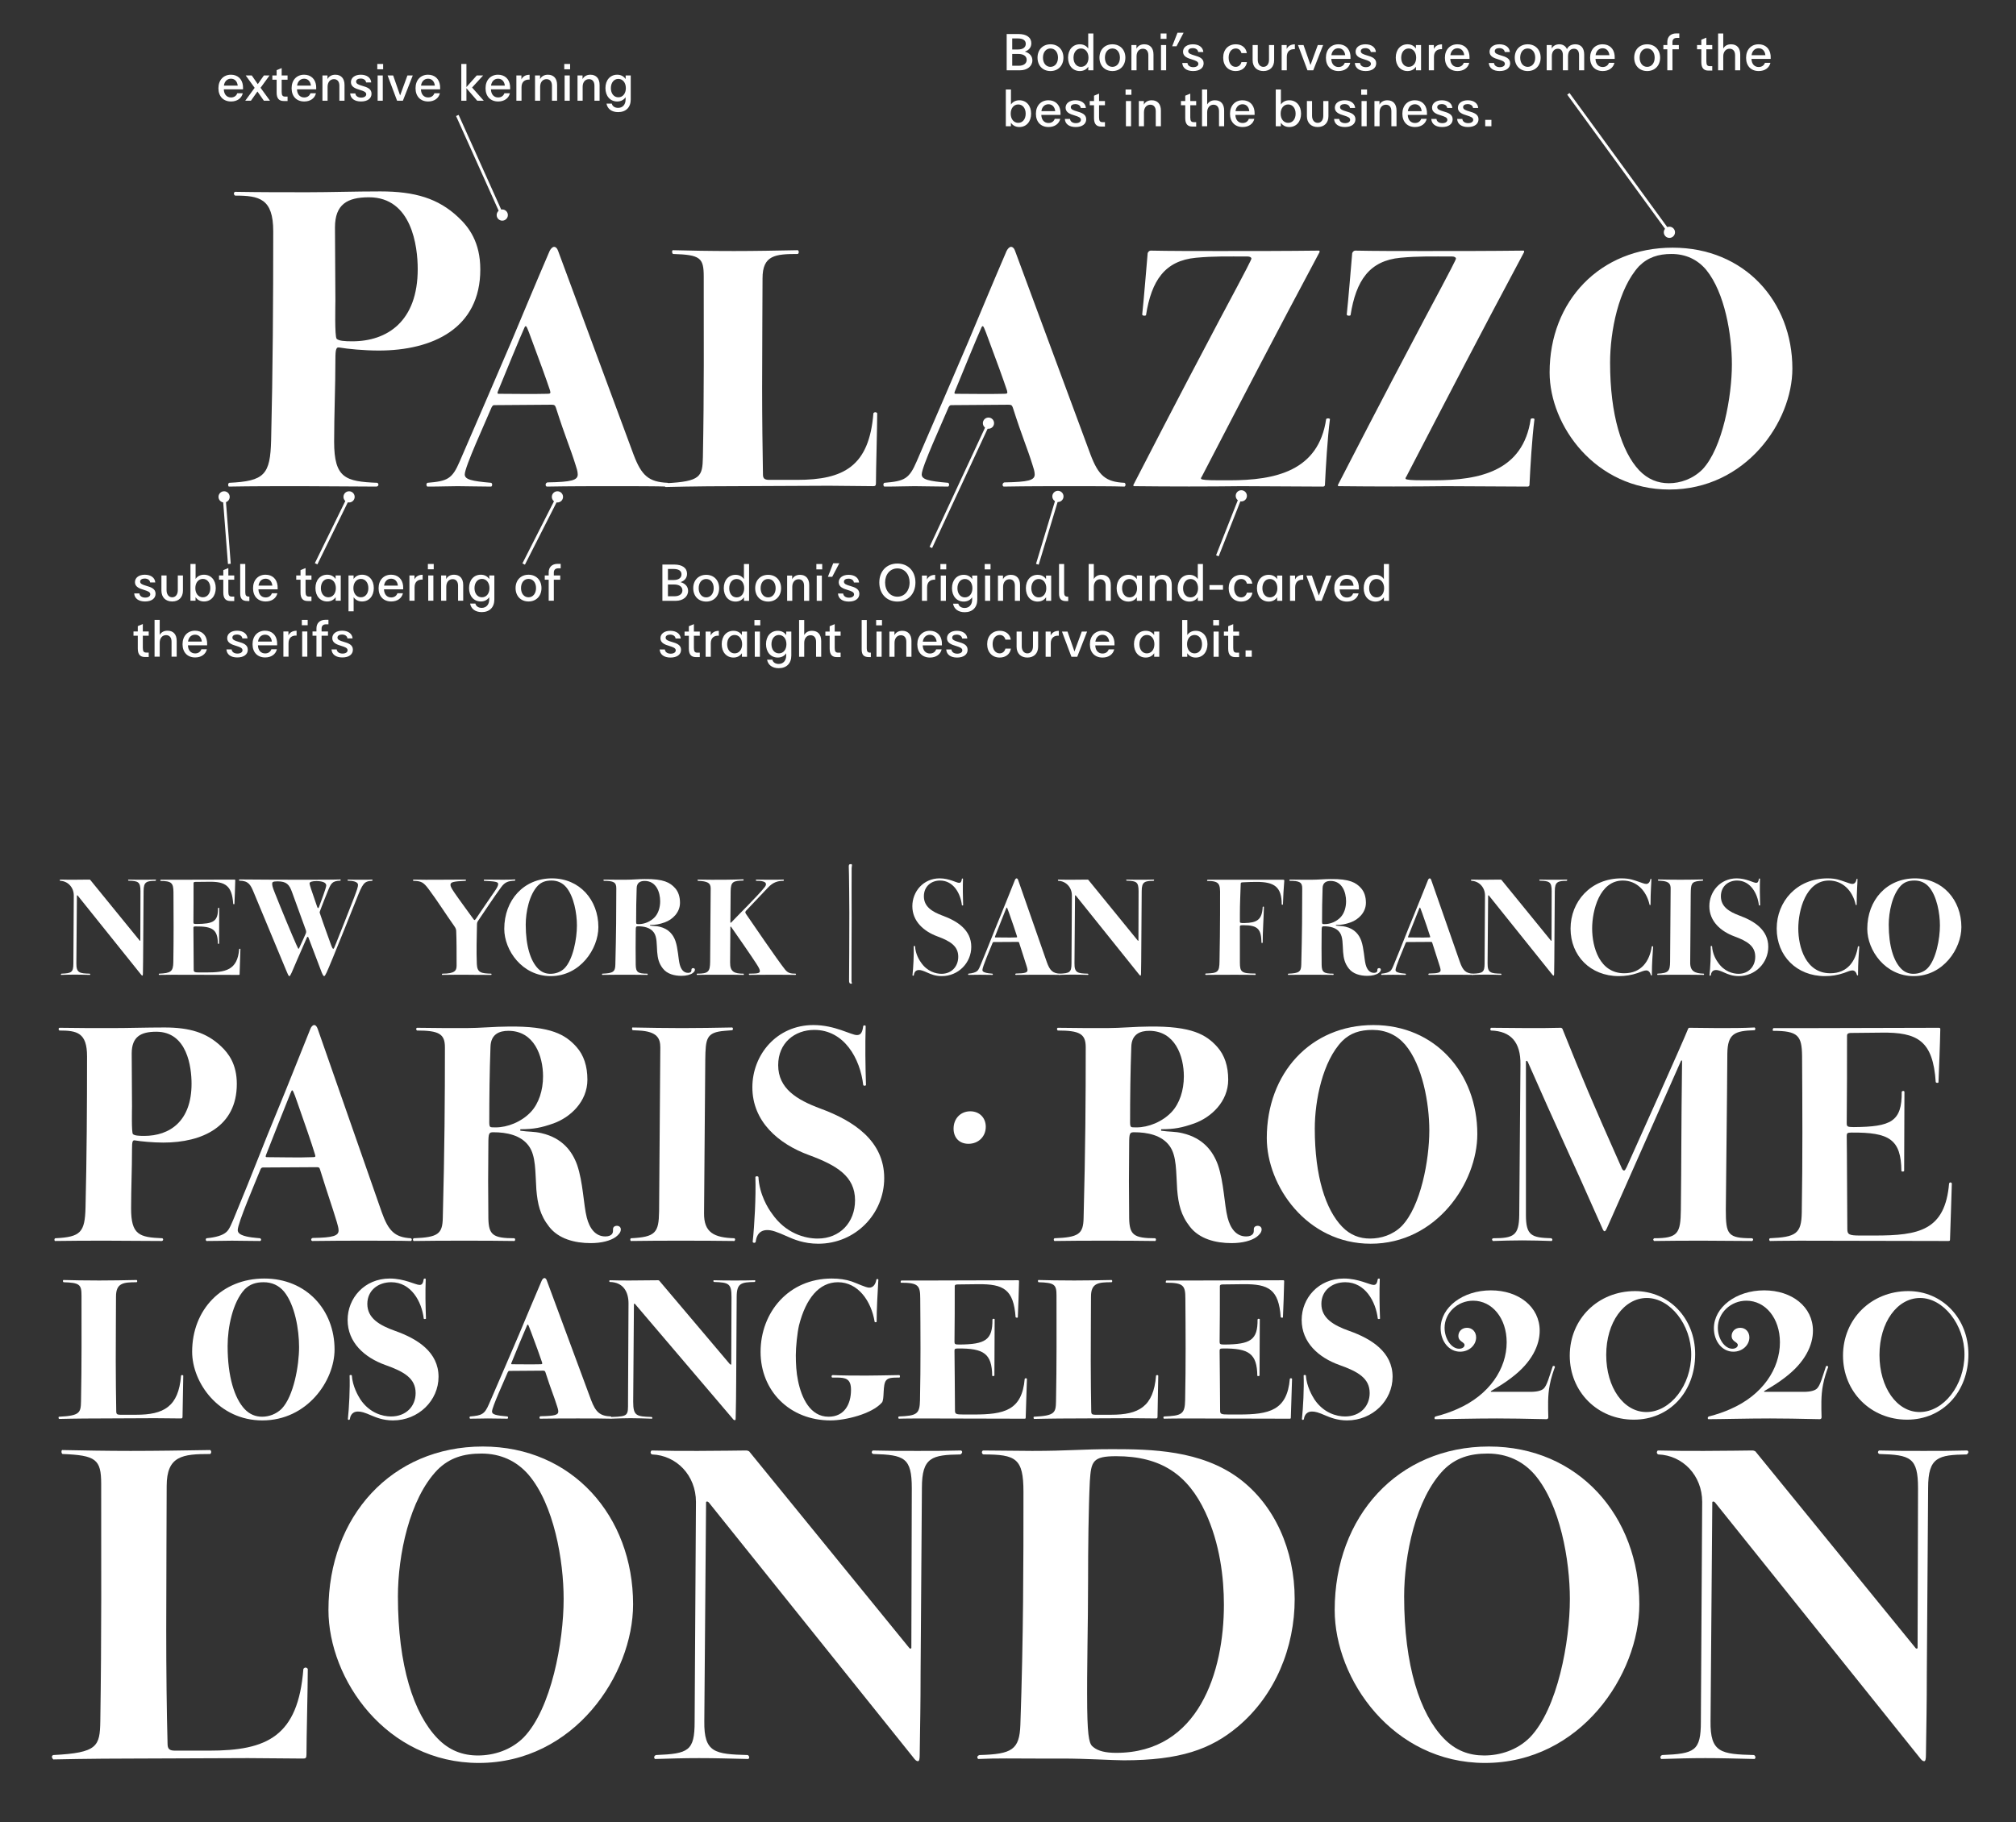 <?xml version="1.0" encoding="utf-8"?>
<!-- Generator: Adobe Illustrator 25.0.0, SVG Export Plug-In . SVG Version: 6.00 Build 0)  -->
<svg version="1.1" id="Layer_1" xmlns="http://www.w3.org/2000/svg" xmlns:xlink="http://www.w3.org/1999/xlink" x="0px" y="0px"
	 viewBox="0 0 1440 1302" style="enable-background:new 0 0 1440 1302;" xml:space="preserve">
<rect x="0" y="0" width="1440" height="1302" fill="#333333" stroke="none"/>
<style type="text/css">
	.st0{fill:#FFFFFF;}
	.st1{clip-path:url(#SVGID_2_);}
	.st2{clip-path:url(#SVGID_4_);}
	.st3{clip-path:url(#SVGID_6_);}
	.st4{clip-path:url(#SVGID_8_);}
	.st5{clip-path:url(#SVGID_10_);}
	.st6{clip-path:url(#SVGID_12_);}
	.st7{clip-path:url(#SVGID_14_);}
	.st8{clip-path:url(#SVGID_16_);}
</style>
<g>
	<path class="st0" d="M163.668,344.955c25.201-1.2,29.4-5.7,30-30.601c1.2-49.5,1.5-99.601,1.5-149.102c0-23.4-9.9-25.5-27.3-25.5
		c-0.9-0.6-1.2-2.1,0-2.7c17.7,0.3,34.5,0.3,51.9,0.3c16.2,0,33.601-0.6,51.901-0.6c24.9,0,41.4,5.1,55.5,18.3
		c7.8,7.2,15.9,18,15.9,37.5c0,42-33.9,57.901-72.601,57.901c-10.5,0-22.5-1.2-27.6-2.1c-2.7-0.6-3.3,0.6-3.3,8.7
		c0,19.5-0.9,39-0.9,58.5c0,26.1,8.1,28.5,30.9,29.4c1.2,0.9,0.9,2.4-0.6,2.7c-9.6,0-42-0.3-53.701-0.3c-16.8,0-36,0-51.9,0.3
		C162.768,346.755,162.768,345.555,163.668,344.955z M251.569,243.854c25.2,0,46.8-14.4,46.8-51.601c0-16.2-4.2-51.301-34.8-51.301
		c-15.6,0-24.3,5.1-24.3,21.601c0,17.4,0.3,34.8,0.3,52.2c0,2.1-0.6,25.8,0.9,27.3C241.969,243.554,246.169,243.854,251.569,243.854
		z"/>
	<path class="st0" d="M305.268,344.955c14.4-1.2,17.7-2.7,23.1-15.3c14.1-32.7,25.5-58.801,36.601-84.901
		c8.7-20.7,17.4-41.7,27.6-65.401c0.9-1.8,2.1-3,3.3-3c0.9,0,2.1,0.9,2.7,2.7l54,145.802c5.7,15,10.8,19.5,24.3,20.1
		c0.9,0.6,0.9,2.1,0,2.7c-7.2-0.3-25.2-0.3-40.5-0.3c-11.4,0-29.1,0-45.9,0.3c-1.2-0.6-0.9-2.7,0.6-3c17.1-0.3,21.6-1.5,21.6-5.7
		c0-2.1-0.9-4.8-1.5-6.6c-3.9-12.6-7.2-19.5-14.1-41.101c-0.6-1.8-1.2-2.1-3.3-2.1c-13.2,0-26.4,0.3-40.801,0.3
		c-0.9,0-1.2,0.6-1.8,1.5c-4.5,10.8-19.2,42.6-19.2,48c0,3.6,4.8,4.8,18.9,6c0.9,0.6,0.9,2.1,0,2.7c-9.3,0-16.5-0.3-24-0.3
		c-6,0-12,0.3-21.6,0.3C304.368,347.055,304.368,345.555,305.268,344.955z M390.769,281.354c2.4,0,2.7-0.3,2.1-2.4
		c-2.7-8.1-7.5-21.3-12.9-35.7c-3.6-9.9-3.9-10.2-4.5-10.2c-0.3,0-0.6,0.3-1.2,1.8c-2.1,4.5-14.1,33.6-18.6,44.7
		c-0.6,1.5-0.3,1.8,0.6,1.8C368.869,281.354,378.469,281.654,390.769,281.354z"/>
	<path class="st0" d="M475.367,345.255c25.2-1.2,26.4-4.8,26.7-18.6c0.9-46.5,0.6-87.601,0.6-129.001c0-13.5-2.4-15.6-21.9-16.2
		c-0.9-0.6-0.9-2.1-0.3-2.7c12,0.3,25.8,0.6,43.8,0.6c14.7,0,30.601-0.3,45.601-0.6c0.9,0.6,0.9,2.1,0,2.7
		c-16.2,0-25.2,0.9-25.2,17.4c0,15-0.3,46.2-0.3,78.301c0,21.9,0.3,44.4,0.6,61.801c0,2.7,0.9,3.9,4.5,3.9h19.8
		c33.3,0,51.601-9.6,54.601-47.701c0.9-0.9,1.8-0.9,2.7,0c0,10.5-0.9,40.5-0.9,50.101c0,1.8-0.6,2.1-2.1,2.1
		c-10.2,0-20.7-0.3-31.5-0.3c-21.9,0-43.8,0.3-66,0.3c-29.7,0-50.401,0.6-50.701,0.6
		C474.467,347.355,474.467,345.255,475.367,345.255z"/>
	<path class="st0" d="M631.665,344.955c14.4-1.2,17.7-2.7,23.1-15.3c14.1-32.7,25.5-58.801,36.601-84.901
		c8.7-20.7,17.4-41.7,27.6-65.401c0.9-1.8,2.1-3,3.3-3c0.9,0,2.101,0.9,2.7,2.7l54.001,145.802c5.7,15,10.8,19.5,24.3,20.1
		c0.9,0.6,0.9,2.1,0,2.7c-7.2-0.3-25.2-0.3-40.5-0.3c-11.4,0-29.101,0-45.9,0.3c-1.2-0.6-0.9-2.7,0.6-3
		c17.101-0.3,21.601-1.5,21.601-5.7c0-2.1-0.9-4.8-1.5-6.6c-3.9-12.6-7.2-19.5-14.101-41.101c-0.6-1.8-1.2-2.1-3.3-2.1
		c-13.2,0-26.4,0.3-40.801,0.3c-0.9,0-1.2,0.6-1.8,1.5c-4.5,10.8-19.2,42.6-19.2,48c0,3.6,4.8,4.8,18.9,6c0.9,0.6,0.9,2.1,0,2.7
		c-9.3,0-16.5-0.3-24-0.3c-6,0-12,0.3-21.6,0.3C630.765,347.055,630.765,345.555,631.665,344.955z M717.166,281.354
		c2.399,0,2.7-0.3,2.1-2.4c-2.7-8.1-7.5-21.3-12.9-35.7c-3.6-9.9-3.9-10.2-4.5-10.2c-0.3,0-0.6,0.3-1.2,1.8
		c-2.1,4.5-14.1,33.6-18.6,44.7c-0.6,1.5-0.3,1.8,0.6,1.8C695.266,281.354,704.866,281.654,717.166,281.354z"/>
	<path class="st0" d="M858.766,342.555c3,0.6,6.3,0.6,19.5,0.6c32.7,0,63.601-6.6,69-43.8c0.601-0.6,2.101-0.6,2.7,0
		c-1.8,13.8-3,34.8-3.6,47.4c-0.3,0.6-0.601,0.9-1.5,0.9c-19.2,0-39.001-0.3-58.201-0.3c-24,0.3-50.1,0.3-76.5,0
		c-0.301,0-0.9-0.3-0.601-0.9c31.801-61.801,50.701-97.501,61.801-118.501c20.7-38.7,22.5-42.6,22.5-43.2c0-0.9-1.2-1.5-2.7-1.5
		c-14.399,0-24-0.3-36.9,0.9c-22.2,2.1-31.8,16.2-35.7,41.101c-0.899,0.6-2.7,0.3-2.7-0.6c1.2-10.8,3.001-33.9,3.9-43.8
		c0.3-0.9,1.2-1.8,2.101-1.8c13.2,0.3,32.7,0.3,48.9,0.3c24,0,47.4,0,71.4-0.3c0.3,0,0.6,0.6,0.3,1.2
		c-33.3,62.4-51.9,98.401-84.001,160.202C857.565,341.655,857.565,342.255,858.766,342.555z"/>
	<path class="st0" d="M1004.865,342.555c3,0.6,6.3,0.6,19.5,0.6c32.7,0,63.601-6.6,69-43.8c0.601-0.6,2.101-0.6,2.7,0
		c-1.8,13.8-3,34.8-3.6,47.4c-0.3,0.6-0.601,0.9-1.5,0.9c-19.2,0-39.001-0.3-58.201-0.3c-24,0.3-50.1,0.3-76.5,0
		c-0.301,0-0.9-0.3-0.601-0.9c31.801-61.801,50.701-97.501,61.801-118.501c20.7-38.7,22.5-42.6,22.5-43.2c0-0.9-1.2-1.5-2.7-1.5
		c-14.399,0-24-0.3-36.9,0.9c-22.2,2.1-31.8,16.2-35.7,41.101c-0.899,0.6-2.7,0.3-2.7-0.6c1.2-10.8,3.001-33.9,3.9-43.8
		c0.3-0.9,1.2-1.8,2.101-1.8c13.2,0.3,32.7,0.3,48.9,0.3c24,0,47.4,0,71.4-0.3c0.3,0,0.6,0.6,0.3,1.2
		c-33.3,62.4-51.9,98.401-84.001,160.202C1003.665,341.655,1003.665,342.255,1004.865,342.555z"/>
	<path class="st0" d="M1194.765,176.953c51.301,0,85.501,38.4,85.501,86.401c0,38.101-33.3,86.401-87.9,86.401
		c-52.801,0-85.501-45.6-85.501-83.701C1106.864,215.054,1142.864,176.953,1194.765,176.953z M1192.064,345.255
		c8.101,0,17.101-3,24.001-9.9c14.399-15.3,21-52.201,21-75.001c0-21.3-5.101-51.3-18.301-67.5c-6.3-7.5-14.699-11.4-24.899-11.4
		c-9.301,0-16.801,2.4-23.101,8.7c-14.7,15.9-20.7,46.5-20.7,69.001c0,37.5,8.4,63.601,20.7,76.801
		C1177.064,342.555,1184.265,345.255,1192.064,345.255z"/>
</g>
<g>
	<path class="st0" d="M156.015,63.037c0-5.795,3.564-9.647,8.927-9.647c4.787,0,8.027,2.988,8.567,7.775
		c0.072,0.468,0.072,0.936,0.072,1.44v1.224h-3.744h-9.971c0.108,3.564,2.088,5.795,5.147,5.795c2.16,0,3.78-1.08,4.463-2.988h3.924
		c-0.828,3.6-4.031,5.867-8.351,5.867C159.507,72.504,156.015,68.832,156.015,63.037z M169.801,61.165
		c-0.324-3.06-2.16-4.931-4.823-4.931c-2.7,0-4.643,1.908-5.039,4.931H169.801z M181.898,62.749l-6.371-8.819h4.319l4.283,6.191
		l4.355-6.191h4.031l-6.407,8.783l6.731,9.251h-4.355l-4.607-6.587l-4.643,6.587h-4.067L181.898,62.749z M197.595,53.93v-3.816
		l3.6-1.476v5.291h4.211v3.024h-4.211v8.711c0,2.52,0.72,3.348,2.448,3.348h1.764v3.168h-2.736c-3.312,0-5.075-1.8-5.075-6.011
		v-9.215h-3.06V53.93H197.595z M208.287,63.037c0-5.795,3.564-9.647,8.927-9.647c4.787,0,8.027,2.988,8.567,7.775
		c0.072,0.468,0.072,0.936,0.072,1.44v1.224h-3.744h-9.971c0.108,3.564,2.088,5.795,5.147,5.795c2.16,0,3.78-1.08,4.463-2.988h3.924
		c-0.828,3.6-4.031,5.867-8.351,5.867C211.779,72.504,208.287,68.832,208.287,63.037z M222.073,61.165
		c-0.324-3.06-2.16-4.931-4.823-4.931c-2.7,0-4.643,1.908-5.039,4.931H222.073z M230.319,53.93h3.6v2.592
		c1.008-2.016,3.024-3.132,5.615-3.132c4.139,0,6.551,2.7,6.551,7.307v11.267h-3.672V61.237c0-2.952-1.44-4.679-3.888-4.679
		c-2.736,0-4.535,2.16-4.535,5.435v9.971h-3.672V53.93z M253.827,66.744c0.18,1.836,1.8,2.988,4.175,2.988
		c2.124,0,3.6-0.936,3.6-2.376c0-1.692-2.052-2.34-4.427-3.096c-3.312-0.972-6.515-2.16-6.515-5.543
		c0-3.204,2.808-5.327,7.055-5.327c4.319,0,7.199,2.16,7.451,5.507h-3.672c-0.216-1.692-1.728-2.772-3.924-2.772
		c-1.944,0-3.204,0.864-3.204,2.196c0,1.656,1.98,2.268,4.355,2.988c3.42,0.972,6.659,2.088,6.659,5.651
		c0,3.42-2.916,5.543-7.523,5.543c-4.643,0-7.523-2.16-7.739-5.759H253.827z M269.487,45.687h4.175v3.816h-4.175V45.687z
		 M269.739,53.93h3.672v18.034h-3.672V53.93z M276.867,53.93h3.96l4.967,14.254l5.219-14.254h3.816l-7.055,18.034h-4.139
		L276.867,53.93z M296.811,63.037c0-5.795,3.564-9.647,8.927-9.647c4.787,0,8.027,2.988,8.567,7.775
		c0.072,0.468,0.072,0.936,0.072,1.44v1.224h-3.744h-9.971c0.108,3.564,2.088,5.795,5.147,5.795c2.16,0,3.78-1.08,4.463-2.988h3.923
		c-0.828,3.6-4.031,5.867-8.351,5.867C300.303,72.504,296.811,68.832,296.811,63.037z M310.597,61.165
		c-0.324-3.06-2.16-4.931-4.823-4.931c-2.7,0-4.643,1.908-5.039,4.931H310.597z M333.17,45.687v16.522l7.343-8.279h4.571
		l-7.883,8.603l8.351,9.431h-4.679l-7.703-8.927v8.927h-3.672V45.687H333.17z M346.815,63.037c0-5.795,3.564-9.647,8.927-9.647
		c4.787,0,8.027,2.988,8.567,7.775c0.072,0.468,0.072,0.936,0.072,1.44v1.224h-3.744h-9.971c0.108,3.564,2.088,5.795,5.147,5.795
		c2.16,0,3.78-1.08,4.463-2.988h3.923c-0.828,3.6-4.031,5.867-8.351,5.867C350.307,72.504,346.815,68.832,346.815,63.037z
		 M360.601,61.165c-0.324-3.06-2.16-4.931-4.823-4.931c-2.7,0-4.643,1.908-5.039,4.931H360.601z M372.443,53.93v2.808
		c0.792-1.656,2.448-3.312,5.831-3.312v3.456c-3.348-0.216-5.759,1.512-5.759,5.471v9.611h-3.672V53.93H372.443z M382.163,53.93h3.6
		v2.592c1.008-2.016,3.024-3.132,5.615-3.132c4.139,0,6.551,2.7,6.551,7.307v11.267h-3.672V61.237c0-2.952-1.44-4.679-3.888-4.679
		c-2.736,0-4.535,2.16-4.535,5.435v9.971h-3.672V53.93z M403.044,45.687h4.175v3.816h-4.175V45.687z M403.296,53.93h3.672v18.034
		h-3.672V53.93z M412.511,53.93h3.6v2.592c1.008-2.016,3.024-3.132,5.615-3.132c4.139,0,6.551,2.7,6.551,7.307v11.267h-3.672V61.237
		c0-2.952-1.44-4.679-3.888-4.679c-2.736,0-4.535,2.16-4.535,5.435v9.971h-3.672V53.93z M446.89,56.486V53.93h3.636v17.134
		c0,5.615-3.42,9.035-8.999,9.035c-4.571,0-7.631-2.268-8.315-6.083h3.78c0.396,1.872,2.16,3.06,4.499,3.06
		c3.24,0,5.363-2.34,5.363-5.975v-1.656c-1.332,1.98-3.384,3.06-6.011,3.06c-5.003,0-8.387-3.887-8.387-9.575
		c0-5.687,3.384-9.539,8.387-9.539C443.506,53.39,445.558,54.506,446.89,56.486z M441.671,69.516c3.168,0,5.363-2.664,5.363-6.551
		c0-3.887-2.196-6.587-5.363-6.587s-5.327,2.7-5.327,6.587C436.343,66.852,438.503,69.516,441.671,69.516z"/>
</g>
<g>
	<path class="st0" d="M473.139,403.347h8.423c5.759,0,9.179,2.448,9.179,6.587c0,2.88-1.656,4.967-4.535,5.939v0.072
		c3.312,0.972,5.291,3.204,5.291,6.227c0,4.139-3.672,7.091-8.783,7.091h-9.575V403.347z M477.098,406.515v7.883h4.103
		c3.492,0,5.579-1.512,5.579-4.031c0-2.484-1.98-3.852-5.579-3.852H477.098z M481.706,426.024c3.528,0,5.723-1.62,5.723-4.211
		c0-2.628-2.232-4.211-5.903-4.211h-4.427v8.423H481.706z M504.422,410.69c5.471,0,9.251,3.888,9.251,9.539
		c0,5.687-3.78,9.575-9.251,9.575c-5.507,0-9.251-3.888-9.251-9.575C495.171,414.578,498.915,410.69,504.422,410.69z
		 M504.422,426.816c3.168,0,5.363-2.7,5.363-6.587s-2.16-6.551-5.363-6.551s-5.363,2.664-5.363,6.551
		S501.218,426.816,504.422,426.816z M516.987,420.229c0-5.687,3.384-9.539,8.387-9.539c2.628,0,4.679,1.08,6.011,3.06v-10.763h3.672
		v26.277h-3.635v-2.556c-1.332,1.98-3.384,3.096-6.047,3.096C520.371,429.804,516.987,425.916,516.987,420.229z M526.202,426.816
		c3.168,0,5.363-2.664,5.363-6.551c0-3.887-2.196-6.587-5.363-6.587s-5.327,2.7-5.327,6.587
		C520.875,424.152,523.034,426.816,526.202,426.816z M548.666,410.69c5.471,0,9.251,3.888,9.251,9.539
		c0,5.687-3.779,9.575-9.251,9.575c-5.507,0-9.251-3.888-9.251-9.575C539.415,414.578,543.159,410.69,548.666,410.69z
		 M548.666,426.816c3.168,0,5.363-2.7,5.363-6.587s-2.16-6.551-5.363-6.551c-3.204,0-5.363,2.664-5.363,6.551
		S545.462,426.816,548.666,426.816z M562.239,411.23h3.6v2.592c1.008-2.016,3.024-3.132,5.615-3.132c4.139,0,6.551,2.7,6.551,7.307
		v11.267h-3.672v-10.727c0-2.952-1.44-4.679-3.888-4.679c-2.736,0-4.535,2.16-4.535,5.435v9.971h-3.672V411.23z M583.119,402.987
		h4.175v3.816h-4.175V402.987z M583.371,411.23h3.672v18.034h-3.672V411.23z M595.143,402.447h4.355l-5.039,9.647h-3.096
		L595.143,402.447z M602.267,424.044c0.18,1.836,1.8,2.988,4.175,2.988c2.124,0,3.6-0.936,3.6-2.376c0-1.692-2.052-2.34-4.427-3.096
		c-3.312-0.972-6.515-2.16-6.515-5.543c0-3.204,2.808-5.327,7.055-5.327c4.319,0,7.199,2.16,7.451,5.507h-3.672
		c-0.216-1.692-1.728-2.772-3.924-2.772c-1.944,0-3.204,0.864-3.204,2.196c0,1.656,1.98,2.268,4.355,2.988
		c3.42,0.972,6.659,2.088,6.659,5.651c0,3.42-2.916,5.543-7.523,5.543c-4.643,0-7.523-2.16-7.739-5.759H602.267z M628.079,416.161
		c0-8.063,5.219-13.534,12.886-13.534c7.703,0,12.922,5.471,12.922,13.534c0,8.099-5.255,13.642-12.886,13.642
		C633.335,429.804,628.079,424.26,628.079,416.161z M632.219,416.161c0,5.903,3.672,10.151,8.783,10.151
		c5.075,0,8.711-4.211,8.711-10.151c0-5.867-3.6-10.043-8.711-10.043C635.854,406.119,632.219,410.294,632.219,416.161z
		 M662.135,411.23v2.808c0.792-1.656,2.448-3.312,5.831-3.312v3.456c-3.348-0.216-5.759,1.512-5.759,5.471v9.611h-3.672V411.23
		H662.135z M671.712,402.987h4.176v3.816h-4.176V402.987z M671.964,411.23h3.672v18.034h-3.672V411.23z M694.426,413.786v-2.556
		h3.636v17.134c0,5.615-3.42,9.035-8.999,9.035c-4.571,0-7.631-2.268-8.315-6.083h3.78c0.396,1.872,2.16,3.06,4.499,3.06
		c3.24,0,5.363-2.34,5.363-5.975v-1.656c-1.332,1.98-3.384,3.06-6.011,3.06c-5.003,0-8.387-3.888-8.387-9.575
		c0-5.687,3.384-9.539,8.387-9.539C691.042,410.69,693.094,411.806,694.426,413.786z M689.206,426.816
		c3.168,0,5.363-2.664,5.363-6.551c0-3.887-2.196-6.587-5.363-6.587s-5.327,2.7-5.327,6.587
		C683.879,424.152,686.039,426.816,689.206,426.816z M703.355,402.987h4.176v3.816h-4.176V402.987z M703.607,411.23h3.672v18.034
		h-3.672V411.23z M712.823,411.23h3.6v2.592c1.008-2.016,3.024-3.132,5.615-3.132c4.139,0,6.551,2.7,6.551,7.307v11.267h-3.672
		v-10.727c0-2.952-1.44-4.679-3.888-4.679c-2.736,0-4.535,2.16-4.535,5.435v9.971h-3.672V411.23z M732.768,420.229
		c0-5.687,3.384-9.539,8.387-9.539c2.628,0,4.679,1.08,6.011,3.06v-2.52h3.672v18.034h-3.636v-2.556
		c-1.332,1.98-3.384,3.096-6.047,3.096C736.151,429.804,732.768,425.916,732.768,420.229z M741.982,426.816
		c3.168,0,5.363-2.664,5.363-6.551c0-3.887-2.196-6.587-5.363-6.587s-5.327,2.7-5.327,6.587
		C736.655,424.152,738.815,426.816,741.982,426.816z M756.456,402.987h3.636v20.302c0,2.196,0.72,3.024,2.52,3.024h0.396v3.168
		h-1.332c-3.708,0-5.219-1.584-5.219-5.471V402.987z M781.295,402.987v10.691c1.224-2.016,3.024-2.988,5.579-2.988
		c4.211,0,6.551,2.664,6.551,7.343v11.231h-3.672v-10.727c0-2.916-1.44-4.679-3.959-4.679c-2.664,0-4.499,2.196-4.499,5.435v9.971
		h-3.672v-26.277H781.295z M797.603,420.229c0-5.687,3.384-9.539,8.387-9.539c2.628,0,4.679,1.08,6.011,3.06v-2.52h3.672v18.034
		h-3.636v-2.556c-1.332,1.98-3.384,3.096-6.047,3.096C800.987,429.804,797.603,425.916,797.603,420.229z M806.818,426.816
		c3.168,0,5.363-2.664,5.363-6.551c0-3.887-2.196-6.587-5.363-6.587s-5.327,2.7-5.327,6.587
		C801.491,424.152,803.651,426.816,806.818,426.816z M821.219,411.23h3.6v2.592c1.008-2.016,3.024-3.132,5.615-3.132
		c4.139,0,6.551,2.7,6.551,7.307v11.267h-3.672v-10.727c0-2.952-1.44-4.679-3.888-4.679c-2.736,0-4.535,2.16-4.535,5.435v9.971
		h-3.672V411.23z M841.164,420.229c0-5.687,3.384-9.539,8.387-9.539c2.628,0,4.679,1.08,6.011,3.06v-10.763h3.672v26.277h-3.636
		v-2.556c-1.332,1.98-3.384,3.096-6.047,3.096C844.547,429.804,841.164,425.916,841.164,420.229z M850.379,426.816
		c3.168,0,5.363-2.664,5.363-6.551c0-3.887-2.196-6.587-5.363-6.587s-5.327,2.7-5.327,6.587
		C845.051,424.152,847.211,426.816,850.379,426.816z M863.916,418.033h9.647v3.312h-9.647V418.033z M877.628,420.229
		c0-5.759,3.6-9.539,8.999-9.539c4.319,0,7.271,2.412,7.883,6.299h-3.852c-0.54-2.088-1.98-3.312-4.068-3.312
		c-3.024,0-5.075,2.628-5.075,6.515c0,3.924,2.052,6.623,5.003,6.623c2.088,0,3.6-1.332,4.14-3.384h3.923
		c-0.576,3.852-3.672,6.371-8.027,6.371C881.228,429.804,877.628,425.952,877.628,420.229z M897.824,420.229
		c0-5.687,3.384-9.539,8.387-9.539c2.628,0,4.679,1.08,6.011,3.06v-2.52h3.672v18.034h-3.636v-2.556
		c-1.332,1.98-3.384,3.096-6.047,3.096C901.208,429.804,897.824,425.916,897.824,420.229z M907.039,426.816
		c3.168,0,5.363-2.664,5.363-6.551c0-3.887-2.196-6.587-5.363-6.587s-5.327,2.7-5.327,6.587
		C901.712,424.152,903.871,426.816,907.039,426.816z M925.04,411.23v2.808c0.792-1.656,2.448-3.312,5.831-3.312v3.456
		c-3.348-0.216-5.759,1.512-5.759,5.471v9.611h-3.672V411.23H925.04z M933.104,411.23h3.96l4.967,14.254l5.219-14.254h3.816
		l-7.055,18.034h-4.139L933.104,411.23z M953.048,420.337c0-5.795,3.564-9.647,8.927-9.647c4.787,0,8.027,2.988,8.567,7.775
		c0.072,0.468,0.072,0.936,0.072,1.44v1.224h-3.744H956.9c0.108,3.564,2.088,5.795,5.147,5.795c2.16,0,3.78-1.08,4.464-2.988h3.923
		c-0.828,3.6-4.031,5.867-8.351,5.867C956.54,429.804,953.048,426.132,953.048,420.337z M966.835,418.465
		c-0.324-3.06-2.16-4.931-4.823-4.931c-2.7,0-4.643,1.908-5.039,4.931H966.835z M974.072,420.229c0-5.687,3.384-9.539,8.387-9.539
		c2.628,0,4.679,1.08,6.011,3.06v-10.763h3.672v26.277h-3.636v-2.556c-1.332,1.98-3.384,3.096-6.047,3.096
		C977.456,429.804,974.072,425.916,974.072,420.229z M983.287,426.816c3.168,0,5.363-2.664,5.363-6.551
		c0-3.887-2.196-6.587-5.363-6.587s-5.327,2.7-5.327,6.587C977.96,424.152,980.119,426.816,983.287,426.816z"/>
</g>
<g>
	<path class="st0" d="M474.903,464.04c0.18,1.836,1.8,2.988,4.175,2.988c2.124,0,3.6-0.936,3.6-2.376
		c0-1.692-2.052-2.34-4.427-3.096c-3.312-0.972-6.515-2.16-6.515-5.543c0-3.204,2.808-5.327,7.055-5.327
		c4.319,0,7.199,2.16,7.451,5.507h-3.672c-0.216-1.692-1.728-2.772-3.924-2.772c-1.944,0-3.204,0.864-3.204,2.196
		c0,1.656,1.98,2.268,4.355,2.988c3.42,0.972,6.659,2.088,6.659,5.651c0,3.42-2.916,5.543-7.523,5.543
		c-4.643,0-7.523-2.16-7.739-5.759H474.903z M492.039,451.226v-3.815l3.6-1.476v5.291h4.211v3.024h-4.211v8.711
		c0,2.52,0.72,3.348,2.448,3.348h1.764v3.168h-2.736c-3.312,0-5.075-1.8-5.075-6.011v-9.215h-3.06v-3.024H492.039z M507.627,451.226
		v2.808c0.792-1.656,2.448-3.312,5.831-3.312v3.456c-3.348-0.216-5.759,1.512-5.759,5.471v9.611h-3.672v-18.034H507.627z
		 M515.511,460.225c0-5.687,3.384-9.539,8.387-9.539c2.628,0,4.679,1.08,6.011,3.06v-2.52h3.672v18.034h-3.636v-2.556
		c-1.332,1.98-3.384,3.096-6.047,3.096C518.895,469.8,515.511,465.912,515.511,460.225z M524.726,466.812
		c3.168,0,5.363-2.664,5.363-6.551c0-3.887-2.196-6.587-5.363-6.587s-5.327,2.7-5.327,6.587
		C519.399,464.148,521.559,466.812,524.726,466.812z M538.875,442.983h4.176v3.816h-4.176V442.983z M539.127,451.226h3.672v18.034
		h-3.672V451.226z M561.59,453.782v-2.556h3.636v17.134c0,5.615-3.42,9.035-8.999,9.035c-4.571,0-7.631-2.268-8.315-6.083h3.78
		c0.396,1.872,2.16,3.06,4.499,3.06c3.24,0,5.363-2.34,5.363-5.975v-1.656c-1.332,1.98-3.384,3.06-6.011,3.06
		c-5.003,0-8.387-3.888-8.387-9.575c0-5.687,3.384-9.539,8.387-9.539C558.206,450.686,560.258,451.802,561.59,453.782z
		 M556.37,466.812c3.168,0,5.363-2.664,5.363-6.551c0-3.887-2.196-6.587-5.363-6.587s-5.327,2.7-5.327,6.587
		C551.043,464.148,553.203,466.812,556.37,466.812z M574.443,442.983v10.691c1.224-2.016,3.024-2.988,5.579-2.988
		c4.211,0,6.551,2.664,6.551,7.343v11.231h-3.672v-10.727c0-2.916-1.44-4.679-3.959-4.679c-2.664,0-4.499,2.196-4.499,5.435v9.971
		h-3.672v-26.277H574.443z M592.623,451.226v-3.815l3.6-1.476v5.291h4.211v3.024h-4.211v8.711c0,2.52,0.72,3.348,2.448,3.348h1.764
		v3.168h-2.736c-3.312,0-5.075-1.8-5.075-6.011v-9.215h-3.06v-3.024H592.623z M615.483,442.983h3.636v20.302
		c0,2.196,0.72,3.024,2.52,3.024h0.396v3.168h-1.332c-3.708,0-5.219-1.584-5.219-5.471V442.983z M625.812,442.983h4.176v3.816
		h-4.176V442.983z M626.064,451.226h3.672v18.034h-3.672V451.226z M635.279,451.226h3.6v2.592c1.008-2.016,3.024-3.132,5.615-3.132
		c4.139,0,6.551,2.7,6.551,7.307v11.267h-3.672v-10.727c0-2.952-1.44-4.679-3.888-4.679c-2.736,0-4.535,2.16-4.535,5.435v9.971
		h-3.672V451.226z M655.224,460.333c0-5.795,3.564-9.647,8.927-9.647c4.787,0,8.027,2.988,8.567,7.775
		c0.072,0.468,0.072,0.936,0.072,1.44v1.224h-3.744h-9.971c0.108,3.564,2.088,5.795,5.147,5.795c2.16,0,3.779-1.08,4.463-2.988
		h3.924c-0.828,3.6-4.031,5.867-8.351,5.867C658.715,469.8,655.224,466.128,655.224,460.333z M669.01,458.461
		c-0.324-3.06-2.16-4.931-4.823-4.931c-2.7,0-4.643,1.908-5.039,4.931H669.01z M679.595,464.04c0.18,1.836,1.8,2.988,4.175,2.988
		c2.124,0,3.6-0.936,3.6-2.376c0-1.692-2.052-2.34-4.427-3.096c-3.312-0.972-6.515-2.16-6.515-5.543
		c0-3.204,2.808-5.327,7.055-5.327c4.319,0,7.199,2.16,7.451,5.507h-3.672c-0.216-1.692-1.728-2.772-3.924-2.772
		c-1.944,0-3.204,0.864-3.204,2.196c0,1.656,1.98,2.268,4.355,2.988c3.42,0.972,6.659,2.088,6.659,5.651
		c0,3.42-2.916,5.543-7.523,5.543c-4.643,0-7.523-2.16-7.739-5.759H679.595z M705.12,460.225c0-5.759,3.6-9.539,8.999-9.539
		c4.319,0,7.271,2.412,7.883,6.299h-3.852c-0.54-2.088-1.98-3.312-4.068-3.312c-3.024,0-5.075,2.628-5.075,6.515
		c0,3.924,2.052,6.623,5.003,6.623c2.088,0,3.6-1.332,4.14-3.384h3.923c-0.576,3.852-3.672,6.371-8.027,6.371
		C708.719,469.8,705.12,465.948,705.12,460.225z M726.143,451.226h3.672v10.547c0,3.024,1.62,5.039,4.031,5.039
		c2.412,0,3.995-2.016,3.995-5.039v-10.547h3.672v10.835c0,4.751-2.952,7.739-7.667,7.739c-4.715,0-7.703-2.988-7.703-7.739V451.226
		z M750.479,451.226v2.808c0.792-1.656,2.448-3.312,5.831-3.312v3.456c-3.348-0.216-5.759,1.512-5.759,5.471v9.611h-3.672v-18.034
		H750.479z M758.544,451.226h3.96l4.967,14.254l5.219-14.254h3.815l-7.055,18.034h-4.14L758.544,451.226z M778.488,460.333
		c0-5.795,3.564-9.647,8.927-9.647c4.787,0,8.027,2.988,8.567,7.775c0.072,0.468,0.072,0.936,0.072,1.44v1.224h-3.744h-9.971
		c0.108,3.564,2.088,5.795,5.147,5.795c2.16,0,3.78-1.08,4.464-2.988h3.923c-0.828,3.6-4.031,5.867-8.351,5.867
		C781.979,469.8,778.488,466.128,778.488,460.333z M792.274,458.461c-0.324-3.06-2.16-4.931-4.823-4.931
		c-2.7,0-4.643,1.908-5.039,4.931H792.274z M809.988,460.225c0-5.687,3.384-9.539,8.387-9.539c2.628,0,4.679,1.08,6.011,3.06v-2.52
		h3.672v18.034h-3.636v-2.556c-1.332,1.98-3.384,3.096-6.047,3.096C813.371,469.8,809.988,465.912,809.988,460.225z
		 M819.203,466.812c3.168,0,5.363-2.664,5.363-6.551c0-3.887-2.196-6.587-5.363-6.587s-5.327,2.7-5.327,6.587
		C813.875,464.148,816.035,466.812,819.203,466.812z M848.075,442.983v10.727c1.296-1.944,3.348-3.024,6.011-3.024
		c5.003,0,8.387,3.852,8.387,9.539c0,5.687-3.384,9.575-8.387,9.575c-2.664,0-4.715-1.116-6.047-3.096v2.556h-3.636v-26.277H848.075
		z M853.259,466.812c3.168,0,5.327-2.664,5.327-6.551c0-3.887-2.16-6.587-5.327-6.587s-5.363,2.7-5.363,6.587
		C847.895,464.148,850.091,466.812,853.259,466.812z M866.58,442.983h4.175v3.816h-4.175V442.983z M866.832,451.226h3.672v18.034
		h-3.672V451.226z M877.271,451.226v-3.815l3.6-1.476v5.291h4.211v3.024h-4.211v8.711c0,2.52,0.72,3.348,2.448,3.348h1.764v3.168
		h-2.736c-3.312,0-5.075-1.8-5.075-6.011v-9.215h-3.06v-3.024H877.271z M889.692,464.688h4.427v4.571h-4.427V464.688z"/>
</g>
<g>
	<path class="st0" d="M719.055,24.303h8.423c5.759,0,9.179,2.448,9.179,6.587c0,2.88-1.656,4.967-4.535,5.939v0.072
		c3.312,0.972,5.291,3.204,5.291,6.227c0,4.139-3.672,7.091-8.783,7.091h-9.575V24.303z M723.014,27.471v7.883h4.103
		c3.492,0,5.579-1.512,5.579-4.031c0-2.484-1.98-3.852-5.579-3.852H723.014z M727.622,46.98c3.528,0,5.723-1.62,5.723-4.211
		c0-2.628-2.232-4.211-5.903-4.211h-4.427v8.423H727.622z M750.338,31.646c5.471,0,9.251,3.887,9.251,9.539
		c0,5.687-3.78,9.575-9.251,9.575c-5.507,0-9.251-3.887-9.251-9.575C741.087,35.534,744.831,31.646,750.338,31.646z M750.338,47.772
		c3.168,0,5.363-2.7,5.363-6.587c0-3.887-2.16-6.551-5.363-6.551s-5.363,2.664-5.363,6.551
		C744.975,45.072,747.134,47.772,750.338,47.772z M762.903,41.185c0-5.687,3.384-9.539,8.387-9.539c2.628,0,4.679,1.08,6.011,3.06
		V23.943h3.672V50.22h-3.635v-2.556c-1.332,1.98-3.384,3.096-6.047,3.096C766.287,50.76,762.903,46.872,762.903,41.185z
		 M772.118,47.772c3.168,0,5.363-2.664,5.363-6.551c0-3.887-2.196-6.587-5.363-6.587s-5.327,2.7-5.327,6.587
		C766.791,45.108,768.95,47.772,772.118,47.772z M794.582,31.646c5.471,0,9.251,3.887,9.251,9.539c0,5.687-3.779,9.575-9.251,9.575
		c-5.507,0-9.251-3.887-9.251-9.575C785.331,35.534,789.075,31.646,794.582,31.646z M794.582,47.772c3.168,0,5.363-2.7,5.363-6.587
		c0-3.887-2.16-6.551-5.363-6.551c-3.204,0-5.363,2.664-5.363,6.551C789.219,45.072,791.378,47.772,794.582,47.772z M808.155,32.186
		h3.6v2.592c1.008-2.016,3.024-3.132,5.615-3.132c4.139,0,6.551,2.7,6.551,7.307V50.22h-3.672V39.493
		c0-2.952-1.44-4.679-3.888-4.679c-2.736,0-4.535,2.16-4.535,5.435v9.971h-3.672V32.186z M829.035,23.943h4.175v3.816h-4.175V23.943
		z M829.287,32.186h3.672V50.22h-3.672V32.186z M841.059,23.403h4.355l-5.039,9.647h-3.096L841.059,23.403z M848.183,45
		c0.18,1.836,1.8,2.988,4.175,2.988c2.124,0,3.6-0.936,3.6-2.376c0-1.692-2.052-2.34-4.427-3.096
		c-3.312-0.972-6.515-2.16-6.515-5.543c0-3.204,2.808-5.327,7.055-5.327c4.319,0,7.199,2.16,7.451,5.507h-3.672
		c-0.216-1.692-1.728-2.772-3.924-2.772c-1.944,0-3.204,0.864-3.204,2.196c0,1.656,1.98,2.268,4.355,2.988
		c3.42,0.972,6.659,2.088,6.659,5.651c0,3.42-2.916,5.543-7.523,5.543c-4.643,0-7.523-2.16-7.739-5.759H848.183z M873.708,41.185
		c0-5.759,3.6-9.539,8.999-9.539c4.319,0,7.271,2.412,7.883,6.299h-3.852c-0.54-2.088-1.98-3.312-4.068-3.312
		c-3.024,0-5.075,2.628-5.075,6.515c0,3.924,2.052,6.623,5.003,6.623c2.088,0,3.6-1.332,4.14-3.384h3.923
		c-0.576,3.852-3.672,6.371-8.027,6.371C877.307,50.76,873.708,46.908,873.708,41.185z M894.731,32.186h3.672v10.547
		c0,3.024,1.62,5.039,4.031,5.039c2.412,0,3.995-2.016,3.995-5.039V32.186h3.672v10.835c0,4.751-2.952,7.739-7.667,7.739
		c-4.715,0-7.703-2.988-7.703-7.739V32.186z M919.067,32.186v2.808c0.792-1.656,2.448-3.312,5.831-3.312v3.456
		c-3.348-0.216-5.759,1.512-5.759,5.471v9.611h-3.672V32.186H919.067z M927.132,32.186h3.96l4.967,14.254l5.219-14.254h3.815
		l-7.055,18.034h-4.14L927.132,32.186z M947.076,41.293c0-5.795,3.564-9.647,8.927-9.647c4.787,0,8.027,2.988,8.567,7.775
		c0.072,0.468,0.072,0.936,0.072,1.44v1.224h-3.744h-9.971c0.108,3.564,2.088,5.795,5.147,5.795c2.16,0,3.78-1.08,4.464-2.988h3.923
		c-0.828,3.599-4.031,5.867-8.351,5.867C950.567,50.76,947.076,47.088,947.076,41.293z M960.862,39.421
		c-0.324-3.06-2.16-4.931-4.823-4.931c-2.7,0-4.643,1.908-5.039,4.931H960.862z M971.447,45c0.18,1.836,1.8,2.988,4.175,2.988
		c2.124,0,3.6-0.936,3.6-2.376c0-1.692-2.052-2.34-4.427-3.096c-3.312-0.972-6.515-2.16-6.515-5.543
		c0-3.204,2.808-5.327,7.055-5.327c4.319,0,7.199,2.16,7.451,5.507h-3.672c-0.216-1.692-1.728-2.772-3.924-2.772
		c-1.944,0-3.204,0.864-3.204,2.196c0,1.656,1.98,2.268,4.355,2.988c3.42,0.972,6.659,2.088,6.659,5.651
		c0,3.42-2.916,5.543-7.523,5.543c-4.643,0-7.523-2.16-7.739-5.759H971.447z M996.971,41.185c0-5.687,3.384-9.539,8.387-9.539
		c2.628,0,4.679,1.08,6.011,3.06v-2.52h3.672V50.22h-3.636v-2.556c-1.332,1.98-3.384,3.096-6.047,3.096
		C1000.355,50.76,996.971,46.872,996.971,41.185z M1006.186,47.772c3.168,0,5.363-2.664,5.363-6.551
		c0-3.887-2.196-6.587-5.363-6.587s-5.327,2.7-5.327,6.587C1000.859,45.108,1003.019,47.772,1006.186,47.772z M1024.187,32.186
		v2.808c0.792-1.656,2.448-3.312,5.831-3.312v3.456c-3.348-0.216-5.759,1.512-5.759,5.471v9.611h-3.672V32.186H1024.187z
		 M1032.072,41.293c0-5.795,3.563-9.647,8.927-9.647c4.787,0,8.027,2.988,8.567,7.775c0.072,0.468,0.072,0.936,0.072,1.44v1.224
		h-3.743h-9.971c0.108,3.564,2.088,5.795,5.147,5.795c2.16,0,3.78-1.08,4.464-2.988h3.923c-0.828,3.599-4.031,5.867-8.351,5.867
		C1035.563,50.76,1032.072,47.088,1032.072,41.293z M1045.858,39.421c-0.324-3.06-2.16-4.931-4.823-4.931
		c-2.7,0-4.643,1.908-5.039,4.931H1045.858z M1067.135,45c0.18,1.836,1.8,2.988,4.176,2.988c2.124,0,3.599-0.936,3.599-2.376
		c0-1.692-2.052-2.34-4.427-3.096c-3.312-0.972-6.515-2.16-6.515-5.543c0-3.204,2.808-5.327,7.055-5.327
		c4.319,0,7.199,2.16,7.451,5.507h-3.672c-0.216-1.692-1.728-2.772-3.923-2.772c-1.944,0-3.204,0.864-3.204,2.196
		c0,1.656,1.98,2.268,4.355,2.988c3.42,0.972,6.659,2.088,6.659,5.651c0,3.42-2.916,5.543-7.523,5.543
		c-4.643,0-7.523-2.16-7.739-5.759H1067.135z M1091.215,31.646c5.471,0,9.251,3.887,9.251,9.539c0,5.687-3.78,9.575-9.251,9.575
		c-5.507,0-9.251-3.887-9.251-9.575C1081.964,35.534,1085.708,31.646,1091.215,31.646z M1091.215,47.772
		c3.168,0,5.363-2.7,5.363-6.587c0-3.887-2.16-6.551-5.363-6.551c-3.203,0-5.363,2.664-5.363,6.551
		C1085.851,45.072,1088.011,47.772,1091.215,47.772z M1108.387,32.186v2.52c1.008-2.052,3.024-3.06,5.435-3.06
		c2.556,0,4.464,1.26,5.435,3.456c1.008-2.196,3.132-3.456,6.011-3.456c3.995,0,6.299,2.664,6.299,7.343V50.22h-3.672V39.349
		c0-2.952-1.296-4.536-3.635-4.536c-2.664,0-4.176,1.98-4.247,5.291V50.22h-3.672V39.349c0-2.88-1.296-4.536-3.599-4.536
		c-2.592,0-4.283,2.088-4.283,5.291V50.22h-3.672V32.186H1108.387z M1135.784,41.293c0-5.795,3.564-9.647,8.927-9.647
		c4.787,0,8.027,2.988,8.567,7.775c0.072,0.468,0.072,0.936,0.072,1.44v1.224h-3.744h-9.971c0.108,3.564,2.088,5.795,5.147,5.795
		c2.16,0,3.78-1.08,4.464-2.988h3.923c-0.828,3.599-4.031,5.867-8.351,5.867C1139.275,50.76,1135.784,47.088,1135.784,41.293z
		 M1149.57,39.421c-0.324-3.06-2.16-4.931-4.823-4.931c-2.7,0-4.643,1.908-5.039,4.931H1149.57z M1176.535,31.646
		c5.471,0,9.251,3.887,9.251,9.539c0,5.687-3.78,9.575-9.251,9.575c-5.507,0-9.251-3.887-9.251-9.575
		C1167.284,35.534,1171.027,31.646,1176.535,31.646z M1176.535,47.772c3.168,0,5.363-2.7,5.363-6.587
		c0-3.887-2.16-6.551-5.363-6.551c-3.203,0-5.363,2.664-5.363,6.551C1171.171,45.072,1173.331,47.772,1176.535,47.772z
		 M1188.128,32.186h2.808V29.99c0-3.708,2.34-6.119,6.407-6.119h2.16v3.204h-1.692c-2.232,0-3.204,1.224-3.204,3.024v2.088h4.571
		v3.024h-4.571v15.01h-3.672V35.21h-2.808V32.186z M1215.235,32.186V28.37l3.6-1.476v5.291h4.211v3.024h-4.211v8.711
		c0,2.52,0.72,3.348,2.448,3.348h1.764v3.168h-2.736c-3.312,0-5.075-1.8-5.075-6.011V35.21h-3.06v-3.024H1215.235z M1230.895,23.943
		v10.691c1.224-2.016,3.024-2.988,5.579-2.988c4.212,0,6.551,2.664,6.551,7.343V50.22h-3.672V39.493c0-2.916-1.44-4.679-3.959-4.679
		c-2.664,0-4.499,2.196-4.499,5.435v9.971h-3.672V23.943H1230.895z M1247.204,41.293c0-5.795,3.564-9.647,8.927-9.647
		c4.787,0,8.027,2.988,8.567,7.775c0.072,0.468,0.072,0.936,0.072,1.44v1.224h-3.744h-9.971c0.108,3.564,2.088,5.795,5.147,5.795
		c2.16,0,3.78-1.08,4.464-2.988h3.923c-0.828,3.599-4.031,5.867-8.351,5.867C1250.695,50.76,1247.204,47.088,1247.204,41.293z
		 M1260.99,39.421c-0.324-3.06-2.16-4.931-4.823-4.931c-2.7,0-4.643,1.908-5.039,4.931H1260.99z"/>
</g>
<g>
	<path class="st0" d="M722.115,63.939v10.727c1.296-1.944,3.348-3.024,6.011-3.024c5.003,0,8.387,3.852,8.387,9.539
		c0,5.687-3.384,9.575-8.387,9.575c-2.664,0-4.715-1.116-6.047-3.096v2.556h-3.636V63.939H722.115z M727.298,87.768
		c3.168,0,5.327-2.664,5.327-6.551c0-3.887-2.16-6.587-5.327-6.587s-5.363,2.7-5.363,6.587
		C721.935,85.104,724.13,87.768,727.298,87.768z M739.935,81.289c0-5.795,3.564-9.647,8.927-9.647c4.787,0,8.027,2.988,8.567,7.775
		c0.072,0.468,0.072,0.936,0.072,1.44v1.224h-3.744h-9.971c0.108,3.564,2.088,5.795,5.147,5.795c2.16,0,3.78-1.08,4.464-2.988h3.923
		c-0.828,3.6-4.031,5.867-8.351,5.867C743.427,90.756,739.935,87.084,739.935,81.289z M753.721,79.417
		c-0.324-3.06-2.16-4.931-4.823-4.931c-2.7,0-4.643,1.908-5.039,4.931H753.721z M764.307,84.996c0.18,1.836,1.8,2.988,4.175,2.988
		c2.124,0,3.6-0.936,3.6-2.376c0-1.692-2.052-2.34-4.427-3.096c-3.312-0.972-6.515-2.16-6.515-5.543
		c0-3.204,2.808-5.327,7.055-5.327c4.319,0,7.199,2.16,7.451,5.507h-3.672c-0.216-1.692-1.728-2.772-3.924-2.772
		c-1.944,0-3.204,0.864-3.204,2.196c0,1.656,1.98,2.268,4.355,2.988c3.42,0.972,6.659,2.088,6.659,5.651
		c0,3.42-2.916,5.543-7.523,5.543c-4.643,0-7.523-2.16-7.739-5.759H764.307z M781.443,72.182v-3.816l3.6-1.476v5.291h4.211v3.024
		h-4.211v8.711c0,2.52,0.72,3.348,2.448,3.348h1.764v3.168h-2.736c-3.312,0-5.075-1.8-5.075-6.011v-9.215h-3.06v-3.024H781.443z
		 M803.979,63.939h4.175v3.816h-4.175V63.939z M804.231,72.182h3.672v18.034h-3.672V72.182z M813.447,72.182h3.6v2.592
		c1.008-2.016,3.024-3.132,5.615-3.132c4.139,0,6.551,2.7,6.551,7.307v11.267h-3.672V79.489c0-2.952-1.44-4.679-3.888-4.679
		c-2.736,0-4.535,2.16-4.535,5.435v9.971h-3.672V72.182z M846.603,72.182v-3.816l3.6-1.476v5.291h4.211v3.024h-4.211v8.711
		c0,2.52,0.72,3.348,2.448,3.348h1.764v3.168h-2.736c-3.312,0-5.075-1.8-5.075-6.011v-9.215h-3.06v-3.024H846.603z M862.263,63.939
		V74.63c1.224-2.016,3.024-2.988,5.579-2.988c4.211,0,6.551,2.664,6.551,7.343v11.231h-3.672V79.489c0-2.916-1.44-4.679-3.96-4.679
		c-2.664,0-4.499,2.196-4.499,5.435v9.971h-3.672V63.939H862.263z M878.571,81.289c0-5.795,3.564-9.647,8.927-9.647
		c4.787,0,8.027,2.988,8.567,7.775c0.072,0.468,0.072,0.936,0.072,1.44v1.224h-3.744h-9.971c0.108,3.564,2.088,5.795,5.147,5.795
		c2.16,0,3.78-1.08,4.464-2.988h3.923c-0.828,3.6-4.031,5.867-8.351,5.867C882.063,90.756,878.571,87.084,878.571,81.289z
		 M892.358,79.417c-0.324-3.06-2.16-4.931-4.823-4.931c-2.7,0-4.643,1.908-5.039,4.931H892.358z M914.931,63.939v10.727
		c1.296-1.944,3.348-3.024,6.011-3.024c5.003,0,8.387,3.852,8.387,9.539c0,5.687-3.384,9.575-8.387,9.575
		c-2.664,0-4.715-1.116-6.047-3.096v2.556h-3.636V63.939H914.931z M920.114,87.768c3.168,0,5.327-2.664,5.327-6.551
		c0-3.887-2.16-6.587-5.327-6.587s-5.363,2.7-5.363,6.587C914.751,85.104,916.947,87.768,920.114,87.768z M933.507,72.182h3.672
		v10.547c0,3.024,1.62,5.039,4.031,5.039c2.412,0,3.996-2.016,3.996-5.039V72.182h3.672v10.835c0,4.751-2.952,7.739-7.667,7.739
		c-4.715,0-7.703-2.988-7.703-7.739V72.182z M956.619,84.996c0.18,1.836,1.8,2.988,4.175,2.988c2.124,0,3.6-0.936,3.6-2.376
		c0-1.692-2.052-2.34-4.427-3.096c-3.312-0.972-6.515-2.16-6.515-5.543c0-3.204,2.808-5.327,7.055-5.327
		c4.319,0,7.199,2.16,7.451,5.507h-3.672c-0.216-1.692-1.728-2.772-3.924-2.772c-1.944,0-3.204,0.864-3.204,2.196
		c0,1.656,1.98,2.268,4.355,2.988c3.42,0.972,6.659,2.088,6.659,5.651c0,3.42-2.916,5.543-7.523,5.543
		c-4.643,0-7.523-2.16-7.739-5.759H956.619z M972.279,63.939h4.176v3.816h-4.176V63.939z M972.531,72.182h3.672v18.034h-3.672
		V72.182z M981.747,72.182h3.6v2.592c1.008-2.016,3.024-3.132,5.615-3.132c4.139,0,6.551,2.7,6.551,7.307v11.267h-3.672V79.489
		c0-2.952-1.44-4.679-3.888-4.679c-2.736,0-4.535,2.16-4.535,5.435v9.971h-3.672V72.182z M1001.691,81.289
		c0-5.795,3.564-9.647,8.927-9.647c4.787,0,8.027,2.988,8.567,7.775c0.072,0.468,0.072,0.936,0.072,1.44v1.224h-3.744h-9.971
		c0.108,3.564,2.088,5.795,5.147,5.795c2.16,0,3.78-1.08,4.464-2.988h3.923c-0.828,3.6-4.031,5.867-8.351,5.867
		C1005.183,90.756,1001.691,87.084,1001.691,81.289z M1015.478,79.417c-0.324-3.06-2.16-4.931-4.823-4.931
		c-2.7,0-4.643,1.908-5.039,4.931H1015.478z M1026.056,84.996c0.18,1.836,1.8,2.988,4.176,2.988c2.124,0,3.599-0.936,3.599-2.376
		c0-1.692-2.052-2.34-4.427-3.096c-3.312-0.972-6.515-2.16-6.515-5.543c0-3.204,2.808-5.327,7.055-5.327
		c4.319,0,7.199,2.16,7.451,5.507h-3.672c-0.216-1.692-1.728-2.772-3.923-2.772c-1.944,0-3.204,0.864-3.204,2.196
		c0,1.656,1.98,2.268,4.355,2.988c3.42,0.972,6.659,2.088,6.659,5.651c0,3.42-2.916,5.543-7.523,5.543
		c-4.643,0-7.523-2.16-7.739-5.759H1026.056z M1044.524,84.996c0.18,1.836,1.8,2.988,4.176,2.988c2.124,0,3.599-0.936,3.599-2.376
		c0-1.692-2.052-2.34-4.427-3.096c-3.312-0.972-6.515-2.16-6.515-5.543c0-3.204,2.808-5.327,7.055-5.327
		c4.319,0,7.199,2.16,7.451,5.507h-3.672c-0.216-1.692-1.728-2.772-3.924-2.772c-1.944,0-3.204,0.864-3.204,2.196
		c0,1.656,1.98,2.268,4.355,2.988c3.42,0.972,6.659,2.088,6.659,5.651c0,3.42-2.916,5.543-7.523,5.543
		c-4.643,0-7.523-2.16-7.739-5.759H1044.524z M1060.868,85.644h4.427v4.571h-4.427V85.644z"/>
</g>
<g>
	<path class="st0" d="M99.567,423.972c0.18,1.836,1.8,2.988,4.175,2.988c2.124,0,3.6-0.936,3.6-2.376
		c0-1.692-2.052-2.34-4.427-3.096c-3.312-0.972-6.515-2.16-6.515-5.543c0-3.204,2.808-5.327,7.055-5.327
		c4.319,0,7.199,2.16,7.451,5.507h-3.672c-0.216-1.692-1.728-2.772-3.924-2.772c-1.944,0-3.204,0.864-3.204,2.196
		c0,1.656,1.98,2.268,4.355,2.988c3.42,0.972,6.659,2.088,6.659,5.651c0,3.42-2.916,5.543-7.523,5.543
		c-4.643,0-7.523-2.16-7.739-5.759H99.567z M115.299,411.158h3.672v10.547c0,3.024,1.62,5.039,4.031,5.039s3.995-2.016,3.995-5.039
		v-10.547h3.672v10.835c0,4.751-2.952,7.739-7.667,7.739s-7.703-2.988-7.703-7.739V411.158z M139.706,402.915v10.727
		c1.296-1.944,3.348-3.024,6.011-3.024c5.003,0,8.387,3.852,8.387,9.539c0,5.687-3.384,9.575-8.387,9.575
		c-2.664,0-4.715-1.116-6.047-3.096v2.556h-3.636v-26.277H139.706z M144.89,426.744c3.168,0,5.327-2.664,5.327-6.551
		c0-3.888-2.16-6.587-5.327-6.587s-5.363,2.7-5.363,6.587C139.526,424.08,141.722,426.744,144.89,426.744z M159.507,411.158v-3.815
		l3.6-1.476v5.291h4.211v3.024h-4.211v8.711c0,2.52,0.72,3.348,2.448,3.348h1.764v3.168h-2.736c-3.312,0-5.075-1.8-5.075-6.011
		v-9.215h-3.06v-3.024H159.507z M171.567,402.915h3.636v20.301c0,2.196,0.72,3.024,2.52,3.024h0.396v3.168h-1.332
		c-3.708,0-5.219-1.584-5.219-5.471V402.915z M180.747,420.265c0-5.795,3.564-9.647,8.927-9.647c4.787,0,8.027,2.988,8.567,7.775
		c0.072,0.468,0.072,0.936,0.072,1.44v1.224h-3.744h-9.971c0.108,3.564,2.088,5.795,5.147,5.795c2.16,0,3.78-1.08,4.463-2.988h3.924
		c-0.828,3.6-4.031,5.867-8.351,5.867C184.238,429.732,180.747,426.06,180.747,420.265z M194.533,418.393
		c-0.324-3.06-2.16-4.931-4.823-4.931c-2.7,0-4.643,1.908-5.039,4.931H194.533z M214.659,411.158v-3.815l3.6-1.476v5.291h4.211
		v3.024h-4.211v8.711c0,2.52,0.72,3.348,2.448,3.348h1.764v3.168h-2.736c-3.312,0-5.075-1.8-5.075-6.011v-9.215h-3.06v-3.024
		H214.659z M225.315,420.157c0-5.687,3.384-9.539,8.387-9.539c2.628,0,4.679,1.08,6.011,3.06v-2.52h3.672v18.034h-3.636v-2.556
		c-1.332,1.98-3.384,3.096-6.047,3.096C228.699,429.732,225.315,425.844,225.315,420.157z M234.53,426.744
		c3.168,0,5.363-2.664,5.363-6.551c0-3.888-2.196-6.587-5.363-6.587s-5.327,2.7-5.327,6.587
		C229.203,424.08,231.362,426.744,234.53,426.744z M248.931,411.158h3.636v2.556c1.296-2.016,3.384-3.096,6.047-3.096
		c5.003,0,8.387,3.852,8.387,9.539c0,5.687-3.384,9.575-8.387,9.575c-2.628,0-4.679-1.08-6.011-3.06v10.079h-3.672V411.158z
		 M257.786,426.744c3.168,0,5.327-2.664,5.327-6.551c0-3.888-2.16-6.587-5.327-6.587s-5.363,2.7-5.363,6.587
		C252.423,424.08,254.618,426.744,257.786,426.744z M270.42,420.265c0-5.795,3.564-9.647,8.927-9.647
		c4.787,0,8.027,2.988,8.567,7.775c0.072,0.468,0.072,0.936,0.072,1.44v1.224h-3.744h-9.971c0.108,3.564,2.088,5.795,5.147,5.795
		c2.16,0,3.78-1.08,4.463-2.988h3.924c-0.828,3.6-4.031,5.867-8.351,5.867C273.911,429.732,270.42,426.06,270.42,420.265z
		 M284.206,418.393c-0.324-3.06-2.16-4.931-4.823-4.931c-2.7,0-4.643,1.908-5.039,4.931H284.206z M296.051,411.158v2.808
		c0.792-1.656,2.448-3.312,5.831-3.312v3.456c-3.348-0.216-5.759,1.512-5.759,5.471v9.611h-3.672v-18.034H296.051z M305.628,402.915
		h4.175v3.815h-4.175V402.915z M305.879,411.158h3.672v18.034h-3.672V411.158z M315.095,411.158h3.6v2.592
		c1.008-2.016,3.024-3.132,5.615-3.132c4.139,0,6.551,2.7,6.551,7.307v11.267h-3.672v-10.727c0-2.952-1.44-4.679-3.888-4.679
		c-2.736,0-4.535,2.16-4.535,5.435v9.971h-3.672V411.158z M349.474,413.714v-2.556h3.636v17.134c0,5.615-3.42,9.035-8.999,9.035
		c-4.571,0-7.631-2.268-8.315-6.083h3.78c0.396,1.872,2.16,3.06,4.499,3.06c3.24,0,5.363-2.34,5.363-5.975v-1.656
		c-1.332,1.98-3.384,3.06-6.011,3.06c-5.003,0-8.387-3.888-8.387-9.575c0-5.687,3.384-9.539,8.387-9.539
		C346.09,410.618,348.142,411.734,349.474,413.714z M344.255,426.744c3.168,0,5.363-2.664,5.363-6.551
		c0-3.888-2.196-6.587-5.363-6.587s-5.327,2.7-5.327,6.587C338.927,424.08,341.087,426.744,344.255,426.744z M377.519,410.618
		c5.471,0,9.251,3.888,9.251,9.539c0,5.687-3.78,9.575-9.251,9.575c-5.507,0-9.251-3.888-9.251-9.575
		C368.268,414.506,372.011,410.618,377.519,410.618z M377.519,426.744c3.168,0,5.363-2.7,5.363-6.587s-2.16-6.551-5.363-6.551
		c-3.204,0-5.363,2.664-5.363,6.551S374.315,426.744,377.519,426.744z M389.112,411.158h2.808v-2.196
		c0-3.708,2.34-6.119,6.407-6.119h2.16v3.204h-1.692c-2.232,0-3.204,1.224-3.204,3.024v2.088h4.571v3.024h-4.571v15.01h-3.672
		v-15.01h-2.808V411.158z"/>
</g>
<g>
	<path class="st0" d="M98.415,451.154v-3.815l3.6-1.476v5.291h4.211v3.024h-4.211v8.711c0,2.52,0.72,3.348,2.448,3.348h1.764v3.168
		h-2.736c-3.312,0-5.075-1.8-5.075-6.011v-9.215h-3.06v-3.024H98.415z M114.075,442.911v10.691c1.224-2.016,3.024-2.988,5.579-2.988
		c4.211,0,6.551,2.664,6.551,7.343v11.231h-3.672v-10.727c0-2.916-1.44-4.679-3.96-4.679c-2.664,0-4.499,2.196-4.499,5.435v9.971
		h-3.672v-26.277H114.075z M130.383,460.261c0-5.795,3.564-9.647,8.927-9.647c4.787,0,8.027,2.988,8.567,7.775
		c0.072,0.468,0.072,0.936,0.072,1.44v1.224h-3.744h-9.971c0.108,3.564,2.088,5.795,5.147,5.795c2.16,0,3.78-1.08,4.463-2.988h3.924
		c-0.828,3.6-4.031,5.867-8.351,5.867C133.875,469.728,130.383,466.056,130.383,460.261z M144.169,458.389
		c-0.324-3.06-2.16-4.931-4.823-4.931c-2.7,0-4.643,1.908-5.039,4.931H144.169z M165.447,463.968c0.18,1.836,1.8,2.988,4.175,2.988
		c2.124,0,3.6-0.936,3.6-2.376c0-1.692-2.052-2.34-4.427-3.096c-3.312-0.972-6.515-2.16-6.515-5.543
		c0-3.204,2.808-5.327,7.055-5.327c4.319,0,7.199,2.16,7.451,5.507h-3.672c-0.216-1.692-1.728-2.772-3.924-2.772
		c-1.944,0-3.204,0.864-3.204,2.196c0,1.656,1.98,2.268,4.355,2.988c3.42,0.972,6.659,2.088,6.659,5.651
		c0,3.42-2.916,5.543-7.523,5.543c-4.643,0-7.523-2.16-7.739-5.759H165.447z M180.387,460.261c0-5.795,3.564-9.647,8.927-9.647
		c4.787,0,8.027,2.988,8.567,7.775c0.072,0.468,0.072,0.936,0.072,1.44v1.224h-3.744h-9.971c0.108,3.564,2.088,5.795,5.147,5.795
		c2.16,0,3.78-1.08,4.463-2.988h3.924c-0.828,3.6-4.031,5.867-8.351,5.867C183.879,469.728,180.387,466.056,180.387,460.261z
		 M194.173,458.389c-0.324-3.06-2.16-4.931-4.823-4.931c-2.7,0-4.643,1.908-5.039,4.931H194.173z M206.018,451.154v2.808
		c0.792-1.656,2.448-3.312,5.831-3.312v3.456c-3.348-0.216-5.759,1.512-5.759,5.471v9.611h-3.672v-18.034H206.018z M215.595,442.911
		h4.175v3.815h-4.175V442.911z M215.847,451.154h3.672v18.034h-3.672V451.154z M223.227,451.154h2.808v-2.196
		c0-3.708,2.34-6.119,6.407-6.119h2.16v3.204h-1.692c-2.232,0-3.204,1.224-3.204,3.024v2.088h4.571v3.024h-4.571v15.01h-3.672
		v-15.01h-2.808V451.154z M240.506,463.968c0.18,1.836,1.8,2.988,4.175,2.988c2.124,0,3.6-0.936,3.6-2.376
		c0-1.692-2.052-2.34-4.427-3.096c-3.312-0.972-6.515-2.16-6.515-5.543c0-3.204,2.808-5.327,7.055-5.327
		c4.319,0,7.199,2.16,7.451,5.507h-3.672c-0.216-1.692-1.728-2.772-3.924-2.772c-1.944,0-3.204,0.864-3.204,2.196
		c0,1.656,1.98,2.268,4.355,2.988c3.42,0.972,6.659,2.088,6.659,5.651c0,3.42-2.916,5.543-7.523,5.543
		c-4.643,0-7.523-2.16-7.739-5.759H240.506z"/>
</g>
<g>
	
		<rect x="341.721" y="78.911" transform="matrix(0.912 -0.41 0.41 0.912 -18.238 151.047)" class="st0" width="2" height="78.188"/>
</g>
<g>
	<defs>
		<rect id="SVGID_1_" x="-5.235" y="10.315" width="1789.942" height="1316.681"/>
	</defs>
	<clipPath id="SVGID_2_">
		<use xlink:href="#SVGID_1_"  style="overflow:visible;"/>
	</clipPath>
	<g class="st1">
		<path class="st0" d="M358.765,157.655c-2.209,0-4-1.791-4-4c0-2.209,1.791-4,4-4c2.209,0,4,1.791,4,4
			C362.765,155.864,360.974,157.655,358.765,157.655"/>
	</g>
</g>
<g>
	
		<rect x="160.918" y="354.928" transform="matrix(0.997 -0.077 0.077 0.997 -28.642 13.563)" class="st0" width="2" height="48.056"/>
</g>
<g>
	<defs>
		<rect id="SVGID_3_" x="-5.235" y="10.315" width="1789.942" height="1316.681"/>
	</defs>
	<clipPath id="SVGID_4_">
		<use xlink:href="#SVGID_3_"  style="overflow:visible;"/>
	</clipPath>
	<g class="st2">
		<path class="st0" d="M160.071,358.999c2.209,0,4-1.791,4-4c0-2.209-1.791-4-4-4c-2.209,0-4,1.791-4,4
			C156.071,357.208,157.862,358.999,160.071,358.999"/>
	</g>
</g>
<g>
	
		<rect x="210.846" y="377.993" transform="matrix(0.44 -0.898 0.898 0.44 -207.315 425.392)" class="st0" width="53.446" height="2"/>
</g>
<g>
	<defs>
		<rect id="SVGID_5_" x="-5.235" y="10.315" width="1789.942" height="1316.681"/>
	</defs>
	<clipPath id="SVGID_6_">
		<use xlink:href="#SVGID_5_"  style="overflow:visible;"/>
	</clipPath>
	<g class="st3">
		<path class="st0" d="M249.334,358.999c2.209,0,4-1.791,4-4c0-2.209-1.791-4-4-4c-2.209,0-4,1.791-4,4
			C245.334,357.208,247.125,358.999,249.334,358.999"/>
	</g>
</g>
<g>
	
		<rect x="359.079" y="377.992" transform="matrix(0.453 -0.892 0.892 0.453 -126.677 551.607)" class="st0" width="53.817" height="2"/>
</g>
<g>
	<defs>
		<rect id="SVGID_7_" x="-5.235" y="10.315" width="1789.942" height="1316.681"/>
	</defs>
	<clipPath id="SVGID_8_">
		<use xlink:href="#SVGID_7_"  style="overflow:visible;"/>
	</clipPath>
	<g class="st4">
		<path class="st0" d="M398.169,358.999c2.209,0,4-1.791,4-4c0-2.209-1.791-4-4-4c-2.209,0-4,1.791-4,4
			C394.169,357.208,395.96,358.999,398.169,358.999"/>
	</g>
</g>
<g>
	
		<rect x="636.296" y="345.815" transform="matrix(0.422 -0.907 0.907 0.422 81.8 821.909)" class="st0" width="98.129" height="2"/>
</g>
<g>
	<defs>
		<rect id="SVGID_9_" x="-5.235" y="10.315" width="1789.942" height="1316.681"/>
	</defs>
	<clipPath id="SVGID_10_">
		<use xlink:href="#SVGID_9_"  style="overflow:visible;"/>
	</clipPath>
	<g class="st5">
		<path class="st0" d="M706.05,306.326c2.209,0,4-1.791,4-4s-1.791-4-4-4c-2.209,0-4,1.791-4,4S703.841,306.326,706.05,306.326"/>
	</g>
</g>
<g>
	
		<rect x="723.18" y="377.789" transform="matrix(0.289 -0.957 0.957 0.289 169.468 985.76)" class="st0" width="50.397" height="2"/>
</g>
<g>
	<defs>
		<rect id="SVGID_11_" x="-5.235" y="10.315" width="1789.942" height="1316.681"/>
	</defs>
	<clipPath id="SVGID_12_">
		<use xlink:href="#SVGID_11_"  style="overflow:visible;"/>
	</clipPath>
	<g class="st6">
		<path class="st0" d="M755.658,358.665c2.209,0,4-1.791,4-4c0-2.209-1.791-4-4-4c-2.209,0-4,1.791-4,4
			C751.658,356.874,753.449,358.665,755.658,358.665"/>
	</g>
</g>
<g>
	
		<rect x="855.213" y="374.648" transform="matrix(0.367 -0.93 0.93 0.367 206.339 1054.584)" class="st0" width="45.988" height="2"/>
</g>
<g>
	<defs>
		<rect id="SVGID_13_" x="-5.235" y="10.315" width="1789.942" height="1316.681"/>
	</defs>
	<clipPath id="SVGID_14_">
		<use xlink:href="#SVGID_13_"  style="overflow:visible;"/>
	</clipPath>
	<g class="st7">
		<path class="st0" d="M886.649,358.261c2.209,0,4-1.791,4-4c0-2.209-1.791-4-4-4c-2.209,0-4,1.791-4,4
			C882.649,356.47,884.44,358.261,886.649,358.261"/>
	</g>
</g>
<g>
	
		<rect x="1155.539" y="55.72" transform="matrix(0.808 -0.589 0.589 0.808 152.953 703.214)" class="st0" width="2.001" height="121.934"/>
</g>
<g>
	<defs>
		<rect id="SVGID_15_" x="-5.235" y="10.315" width="1789.942" height="1316.681"/>
	</defs>
	<clipPath id="SVGID_16_">
		<use xlink:href="#SVGID_15_"  style="overflow:visible;"/>
	</clipPath>
	<g class="st8">
		<path class="st0" d="M1192.431,169.97c2.209,0,4-1.791,4-4c0-2.209-1.791-4-4-4c-2.209,0-4,1.791-4,4
			C1188.431,168.179,1190.222,169.97,1192.431,169.97"/>
	</g>
</g>
<g>
	<path class="st0" d="M43.878,695.654c7.178-0.291,8.536-0.873,8.536-7.372l0.291-48.5c0-5.82-4.268-10.282-9.7-10.476
		c-0.388-0.194-0.388-0.582-0.097-0.873c3.686,0.097,6.305,0.097,10.185,0.097c3.783,0,10.282-0.097,10.67-0.097
		c0.291,0,0.485,0.097,0.679,0.194l35.308,43.359c0.194,0.291,0.485,0.194,0.485,0l0.097-35.211c0-6.79-1.649-7.372-8.536-7.566
		c-0.388-0.194-0.388-0.485-0.097-0.776c3.686,0.097,6.208,0.097,9.894,0.097c3.589,0,6.014,0,9.603-0.097
		c0.388,0.194,0.291,0.582-0.097,0.873c-6.305,0.097-8.536,0.582-8.536,7.372c-0.097,13.677-0.194,27.257-0.291,40.934
		c0,6.984-0.097,11.059-0.194,17.945c0,0.97-0.097,1.455-0.388,1.455s-0.582-0.194-1.067-0.873l-45.105-56.261
		c-0.291-0.291-0.582-0.194-0.582,0l-0.388,48.307c-0.097,6.984,2.328,7.275,9.603,7.469c0.388,0.291,0.388,0.68,0.097,0.873
		c-4.268-0.097-7.178-0.193-10.864-0.193s-6.014,0.097-9.7,0.193C43.394,696.334,43.394,695.849,43.878,695.654z"/>
	<path class="st0" d="M113.621,695.654c8.245-0.388,10.088-1.357,10.185-8.245c0.291-17.557,0.194-33.756,0.097-50.052
		c-0.097-6.402-1.261-7.954-9.312-7.954c-0.097-0.291-0.097-0.679,0.194-0.873c4.656,0,9.603,0,14.356,0
		c12.804,0,25.608-0.097,38.412-0.097c0.388,0,0.485,0.097,0.485,0.485c-0.097,5.141-0.388,12.125-0.582,16.975
		c-0.194,0.194-0.679,0.194-0.873-0.097c-0.873-13.192-5.723-16.005-17.46-15.811c-3.104,0-6.305,0.097-9.506,0.097
		c-1.164,0-1.358,0.388-1.358,0.873c0,9.312,0,18.624-0.097,27.936c0,1.067,0.194,1.261,2.231,1.261
		c11.931-0.097,15.423-1.746,15.326-11.252c0.194-0.388,0.679-0.388,0.873-0.097c0,8.439-0.097,16.878-0.097,25.317
		c-0.097,0.291-0.582,0.291-0.873,0.098c-0.097-10.186-3.88-12.417-15.908-12.32c-1.358,0-1.552,0.194-1.552,1.067
		c0.097,6.111,0.097,18.916,0.194,29.78c0,1.648,0.485,2.036,3.977,2.036h4.753c14.065,0,22.504-1.552,23.765-16.684
		c0.291-0.388,0.582-0.388,0.873,0c-0.097,4.268-0.485,14.356-0.582,17.945c0,0.388-0.097,0.484-0.582,0.484
		c-15.714,0-31.622-0.097-47.53-0.097c-5.432,0-9.118,0.097-9.409,0.097C113.331,696.236,113.331,695.849,113.621,695.654z"/>
	<path class="st0" d="M171.044,628.336c12.222,0.194,38.8,0.194,52.186,0.194c14.453,0,16.684-0.097,19.885-0.194
		c0.388,0.194,0.291,0.582,0,0.873c-5.917,0.194-6.693,1.843-9.118,7.857c-1.164,2.716-3.686,9.215-4.559,11.543
		c-0.776,2.134-1.261,2.91-1.067,3.589c3.492,10.379,6.111,17.266,7.566,21.438c1.358,3.88,1.746,4.268,2.134,4.268
		c0.388,0,0.776-0.97,1.94-3.88c2.813-7.082,8.633-21.631,12.707-32.204c2.328-6.111,3.007-8.245,3.007-9.506
		c0-2.619-4.171-3.007-7.275-3.104c-0.291-0.194-0.291-0.582,0-0.776c2.91,0.097,4.947,0.097,7.76,0.097h4.559
		c1.649,0,3.104,0,5.044-0.097c0.388,0.194,0.388,0.679,0,0.873c-5.82,0.291-6.693,1.746-11.252,13.289
		c-5.238,13.095-12.61,31.525-16.975,42.098c-4.268,10.379-5.335,12.707-6.014,12.707c-0.679,0-1.261-1.164-2.522-4.559l-8.73-22.99
		c-0.194-0.679-0.776-0.679-1.067-0.097c-2.425,5.529-5.917,13.386-6.79,15.52c-3.977,9.312-5.044,12.125-5.723,12.125
		c-0.679,0-1.067-1.066-2.522-4.559l-23.086-55.485c-2.231-5.432-3.783-8.051-10.088-8.148
		C170.559,629.015,170.559,628.433,171.044,628.336z M213.239,677.903c0.194,0,0.388-0.193,2.425-4.85
		c0.97-2.135,1.261-2.619,2.716-6.015c0.388-0.873,0.388-1.746,0-2.716l-9.797-26.966c-1.94-5.432-3.977-7.663-10.379-7.663
		c-3.492,0-3.783,0.679-3.783,1.649c0,1.067,0.097,2.231,1.843,6.499c4.559,11.543,12.416,30.458,15.423,37.151
		C212.948,677.71,213.045,677.903,213.239,677.903z M227.886,647.93c1.261-3.492,5.141-13.58,5.141-15.326
		c0-2.134-3.007-3.104-6.984-3.104c-3.007,0-4.947,0.582-4.947,1.649c0,0.97,1.164,4.268,5.432,16.684
		C226.916,649.094,227.498,649.094,227.886,647.93z"/>
	<path class="st0" d="M315.961,695.654c9.021,0,10.185-2.23,10.185-5.819c0-8.73,0-18.722-0.291-24.736
		c-0.097-1.164-0.291-1.94-1.552-3.686c-6.111-8.633-12.028-18.042-18.139-26.19c-3.783-5.044-5.335-5.723-10.961-5.917
		c-0.291-0.291-0.194-0.582,0-0.873c6.596,0.194,11.446,0.097,18.042,0.097c6.596-0.097,12.804,0,19.4-0.097
		c0.194,0.194,0.291,0.582,0,0.873c-9.021,0.388-10.864,0.97-10.864,2.813c0,1.455,1.067,3.007,2.716,5.529
		c2.716,4.074,12.513,17.363,13.386,18.624c0.388,0.582,0.776,1.067,1.067,1.067s0.679-0.485,0.97-0.873
		c2.134-3.298,11.058-16.199,13.289-19.497c1.358-2.037,2.619-3.783,2.619-5.432c0-1.552-2.425-1.843-10.088-2.231
		c-0.194-0.194-0.194-0.679,0.097-0.873c2.91,0,9.118,0.097,13.677,0.097c3.977,0,5.626-0.097,8.342-0.194
		c0.291,0.194,0.291,0.679-0.097,0.873c-4.559,0.194-6.984,0.873-9.7,4.559c-5.82,7.954-11.058,16.102-16.587,24.153
		c-0.679,0.97-0.776,1.746-0.776,2.91c-0.194,9.312-0.485,18.722-0.097,28.033c0.291,6.111,3.104,6.597,10.282,6.79
		c0.291,0.194,0.291,0.68,0,0.873c-5.82,0-11.834,0-17.654-0.097c-5.917-0.097-11.64,0.097-17.46,0.097
		C315.574,696.334,315.574,695.945,315.961,695.654z"/>
	<path class="st0" d="M360.192,663.644c0-20.661,13.968-36.084,34.047-36.084c19.788,0,33.174,15.423,33.174,34.823
		c0,15.52-12.998,35.017-34.047,35.017C372.996,697.4,360.192,678.971,360.192,663.644z M393.172,695.752
		c3.492,0,7.275-1.164,10.088-3.978c6.111-6.305,8.827-21.146,8.827-30.555c0-8.536-2.134-20.855-7.76-27.451
		c-2.619-3.007-6.111-4.656-10.379-4.656c-3.977,0-7.081,0.97-9.7,3.589c-6.208,6.402-8.73,18.915-8.73,27.936
		c0,15.327,3.492,25.9,8.73,31.332C386.867,694.685,389.874,695.752,393.172,695.752z"/>
	<path class="st0" d="M430.225,695.654c7.76-0.291,9.215-1.357,9.312-6.499c0.582-22.019,0.679-38.412,0.679-54.514
		c0-4.268-1.94-5.335-8.924-5.335c-0.291-0.194-0.388-0.679,0-0.873c6.111,0.097,10.864,0.097,15.714,0.097
		c4.365,0,9.215-0.485,13.386-0.485c13.774-0.194,18.333,2.619,21.825,6.499c2.328,2.619,3.492,6.111,3.492,10.476
		c0,6.984-5.432,12.028-10.864,13.968c-3.88,1.358-6.305,1.843-10.476,1.843c-0.097,0-0.097,0.194-0.097,0.291s0,0.194,0.097,0.194
		c2.619,0.388,4.268,0.194,6.693,0.776c6.693,1.552,9.797,5.82,11.349,10.088c1.94,5.626,2.037,12.707,3.104,16.878
		c0.873,3.396,2.716,6.014,5.917,6.014c1.067,0,1.746-0.291,2.134-0.775c0.582-0.776,0.097-1.552,0.485-2.134
		c0.194-0.291,0.582-0.485,1.067-0.485c0.776,0,1.261,0.485,1.261,1.164c0,0.97-0.776,1.746-1.649,2.425
		c-1.649,1.164-4.462,1.94-7.954,1.94c-5.141,0-10.282-1.358-13.289-5.238c-2.91-3.687-3.686-7.275-4.074-11.834
		c-0.388-5.724-0.097-10.768-2.425-13.969c-2.522-3.492-7.178-4.365-11.252-4.365c-1.455,0-1.649,0.194-1.649,3.783
		c-0.097,7.663-0.097,15.908,0,23.669c0.097,5.335,1.455,6.401,8.342,6.401c0.291,0.194,0.291,0.68,0,0.873
		c-5.335-0.097-10.67-0.097-16.005-0.097s-10.961,0-16.199,0.097C429.934,696.334,429.934,695.849,430.225,695.654z
		 M456.415,660.249c3.783,0,8.245-1.746,11.252-4.947c2.522-2.716,3.88-6.887,3.88-11.349c0-6.499-2.813-14.55-11.058-14.55
		c-2.91,0-5.626,1.067-5.723,5.141c-0.291,7.857-0.388,16.199-0.388,24.153c0,0.776,0.097,1.164,0.291,1.358
		S455.445,660.249,456.415,660.249z"/>
	<path class="st0" d="M497.833,695.654c8.148,0,9.312-1.357,9.409-8.535l0.388-52.381c0-3.88-2.134-5.141-9.118-5.432
		c-0.291-0.194-0.388-0.679-0.097-0.873c6.402,0.097,13.095,0.194,19.497,0.097c4.365,0,8.148-0.194,13.095-0.291
		c0.194,0.097,0.194,0.582,0,0.873c-7.372,0.194-9.021,0.776-9.118,7.76l-0.194,22.116c0,0.194,0.097,0.291,0.194,0.291
		c0.097,0,0.291-0.097,0.485-0.291c4.85-5.141,19.012-19.109,23.474-24.735c0.873-1.067,1.261-1.649,1.261-2.522
		c0-2.522-5.238-2.425-6.984-2.425c-0.291-0.194-0.291-0.582-0.097-0.873c4.462,0.097,8.245,0.097,11.543,0.097
		c3.007,0,5.626,0,8.148-0.097c0.291,0.291,0.194,0.582,0,0.873c-4.559,0-7.76,1.261-11.155,4.85
		c-1.067,1.164-12.61,13.289-15.617,16.49c-0.388,0.388-0.582,0.873-0.582,1.164s0.194,0.679,0.485,1.164
		c3.395,4.947,22.698,33.272,27.936,39.771c2.037,2.521,3.977,2.909,7.566,2.909c0.388,0.485,0.291,0.68-0.194,0.873
		c-3.977-0.097-9.312-0.097-14.744-0.097c-6.111-0.097-12.125,0.097-18.236,0.097c-0.291-0.291-0.388-0.582-0.194-0.873
		c7.275,0,7.76-0.582,7.76-1.939c0-0.679-0.291-1.843-2.522-5.238c-3.492-5.432-14.065-20.662-17.945-26.19
		c-0.097-0.194-0.291-0.291-0.388-0.291c-0.097,0-0.194,0.194-0.194,0.388l-0.194,25.22c-0.097,6.887,3.201,8.051,9.7,8.051
		c0.194,0.291,0.097,0.582,0,0.873c-6.693-0.193-11.834-0.097-17.46-0.097c-5.238,0-10.767-0.097-15.908,0.097
		C497.639,696.236,497.542,695.945,497.833,695.654z"/>
	<path class="st0" d="M606.472,700.214c0.097-2.328,0.194-40.159,0.194-47.919c0-3.492-0.194-29.973-0.388-32.786
		c-0.097-1.358,0.097-2.134,1.358-2.134c1.455,0,0.776,0.97,0.679,2.813c-0.097,4.074,0,29.585,0,36.084
		c0,7.081-0.194,41.419-0.097,44.912c0,0.873,0.873,1.649-0.291,1.649C606.86,702.833,606.375,702.057,606.472,700.214z"/>
	<path class="st0" d="M652.644,676.061c0.291-0.291,0.679-0.291,0.97,0c0.291,5.626,3.104,10.088,4.268,11.64
		c4.365,6.402,10.573,8.052,14.647,8.052c7.081,0,11.931-5.142,11.931-12.223c0-7.663-5.82-11.155-14.744-14.453
		c-9.797-3.589-18.042-10.767-18.042-21.631c0-10.379,7.76-19.885,19.497-19.885c6.887,0,12.028,3.201,13.871,3.201
		c1.164,0,1.746-0.679,2.037-2.91c0.097-0.097,0.194-0.194,0.388-0.194s0.291,0.097,0.388,0.194
		c-0.194,6.305-0.097,12.61,0.097,18.915c-0.291,0.291-0.679,0.194-0.873,0c-0.97-8.536-6.111-17.654-15.617-17.654
		c-6.305,0-11.543,4.171-11.543,11.252c0,7.469,5.917,11.058,13.483,13.871c10.573,3.88,20.37,10.282,20.37,22.213
		c0,11.446-9.215,20.952-21.049,20.952c-4.656,0-7.954-1.455-9.7-2.23c-3.686-1.649-5.141-2.134-6.596-2.134
		c-3.201,0-3.589,2.909-3.686,3.782c-0.097,0.194-0.291,0.291-0.485,0.291s-0.388-0.097-0.485-0.291
		C652.353,691.483,652.837,682.56,652.644,676.061z"/>
	<path class="st0" d="M691.734,695.654c3.104-0.291,5.238-0.97,6.305-1.939c0.97-0.776,1.649-2.425,3.298-6.499
		c4.656-11.155,8.73-21.923,13.095-32.399c3.298-7.954,6.596-16.393,10.476-25.996c0.291-0.776,0.776-1.261,1.261-1.261
		c0.389,0,0.776,0.388,1.067,1.164l20.467,58.588c2.134,6.014,4.171,8.051,9.312,8.342c0.388,0.194,0.388,0.68,0,0.873
		c-2.717-0.097-9.604-0.097-15.424-0.097c-4.364,0-9.699,0-16.102,0.097c-0.485-0.193-0.388-0.873,0.194-0.97
		c6.499-0.097,8.245-0.679,8.245-2.425c0-0.873-0.389-1.94-0.582-2.716c-1.553-5.142-2.619-7.954-5.335-16.685
		c-0.194-0.776-0.485-0.776-1.262-0.776c-5.044,0-11.445,0.098-16.975,0.098c-0.388,0-0.582,0.193-0.776,0.582
		c-1.746,4.365-7.275,17.169-7.275,19.4c0,0.775,0.582,1.261,1.261,1.552c1.649,0.775,4.85,0.97,5.917,1.066
		c0.388,0.291,0.388,0.68,0,0.873c-3.492,0-6.305-0.097-9.021-0.097c-2.231,0-4.462,0.097-8.148,0.097
		C691.443,696.334,691.443,695.849,691.734,695.654z M725.587,669.755c0.971,0,1.067-0.097,0.776-0.97
		c-0.97-3.298-3.492-10.476-5.529-16.296c-1.357-3.977-1.552-4.074-1.746-4.074c-0.097,0-0.193,0.097-0.582,1.067
		c-0.775,1.843-6.014,15.132-7.76,19.594c-0.194,0.582-0.097,0.679,0.291,0.679C715.79,669.755,720.932,669.949,725.587,669.755z"/>
	<path class="st0" d="M756.82,695.654c7.178-0.291,8.535-0.873,8.535-7.372l0.291-48.5c0-5.82-4.268-10.282-9.699-10.476
		c-0.389-0.194-0.389-0.582-0.098-0.873c3.687,0.097,6.306,0.097,10.186,0.097c3.783,0,10.282-0.097,10.67-0.097
		c0.291,0,0.484,0.097,0.679,0.194l35.309,43.359c0.193,0.291,0.484,0.194,0.484,0l0.098-35.211c0-6.79-1.649-7.372-8.536-7.566
		c-0.389-0.194-0.389-0.485-0.098-0.776c3.687,0.097,6.208,0.097,9.895,0.097c3.589,0,6.014,0,9.603-0.097
		c0.389,0.194,0.291,0.582-0.097,0.873c-6.305,0.097-8.536,0.582-8.536,7.372c-0.097,13.677-0.194,27.257-0.291,40.934
		c0,6.984-0.097,11.059-0.194,17.945c0,0.97-0.097,1.455-0.388,1.455s-0.582-0.194-1.066-0.873l-45.105-56.261
		c-0.291-0.291-0.582-0.194-0.582,0l-0.388,48.307c-0.098,6.984,2.328,7.275,9.603,7.469c0.388,0.291,0.388,0.68,0.097,0.873
		c-4.268-0.097-7.178-0.193-10.863-0.193c-3.687,0-6.015,0.097-9.7,0.193C756.335,696.334,756.335,695.849,756.82,695.654z"/>
	<path class="st0" d="M861.191,695.558c8.633-0.291,9.797-0.873,9.895-8.827c0.193-12.416,0.388-22.989,0.388-34.047
		c0-4.559,0-9.991,0-12.707c0.194-8.536-0.388-10.573-9.215-10.573c-0.194-0.291,0-0.776,0.388-0.873c1.746,0,3.298,0,4.851,0
		c8.535,0,32.979,0,48.5,0c1.261,0,1.357,0.194,1.357,0.582c-0.484,5.432-0.775,11.64-0.97,17.169
		c-0.291,0.194-0.679,0.194-0.873-0.097c0-12.513-5.238-16.102-17.945-16.102c-1.648,0-7.178,0.097-9.797,0.291
		c-1.455,0.097-1.552,0.291-1.552,1.358c-0.194,6.693-0.582,14.065-0.582,21.049c0,1.843,0,3.783,0,5.723
		c0,0.776,0.291,1.067,3.395,0.97c8.73-0.194,12.416-2.231,12.901-11.446c0.194-0.388,0.582-0.388,0.873-0.097
		c-0.194,8.439-0.873,16.975-0.873,25.511c-0.194,0.388-0.679,0.388-0.873,0.097c-0.194-9.603-2.425-12.513-12.901-12.513
		c-1.843,0-2.521,0.097-2.521,0.873c0,8.633,0,17.169,0,25.802c0,6.888,1.261,7.857,11.058,7.857
		c0.291,0.291,0.291,0.582,0.098,0.97c-5.335-0.097-10.864-0.097-16.394-0.097c-11.543,0-19.206,0.097-19.206,0.097
		C860.804,696.334,860.804,695.752,861.191,695.558z"/>
	<path class="st0" d="M920.166,695.654c7.761-0.291,9.215-1.357,9.312-6.499c0.582-22.019,0.679-38.412,0.679-54.514
		c0-4.268-1.94-5.335-8.924-5.335c-0.291-0.194-0.388-0.679,0-0.873c6.111,0.097,10.864,0.097,15.714,0.097
		c4.365,0,9.215-0.485,13.386-0.485c13.774-0.194,18.333,2.619,21.825,6.499c2.328,2.619,3.492,6.111,3.492,10.476
		c0,6.984-5.432,12.028-10.864,13.968c-3.88,1.358-6.305,1.843-10.476,1.843c-0.098,0-0.098,0.194-0.098,0.291s0,0.194,0.098,0.194
		c2.619,0.388,4.268,0.194,6.692,0.776c6.693,1.552,9.798,5.82,11.35,10.088c1.939,5.626,2.037,12.707,3.104,16.878
		c0.873,3.396,2.716,6.014,5.917,6.014c1.067,0,1.746-0.291,2.135-0.775c0.581-0.776,0.097-1.552,0.484-2.134
		c0.194-0.291,0.582-0.485,1.067-0.485c0.775,0,1.261,0.485,1.261,1.164c0,0.97-0.776,1.746-1.649,2.425
		c-1.648,1.164-4.462,1.94-7.953,1.94c-5.142,0-10.282-1.358-13.289-5.238c-2.91-3.687-3.687-7.275-4.074-11.834
		c-0.389-5.724-0.098-10.768-2.425-13.969c-2.522-3.492-7.179-4.365-11.252-4.365c-1.455,0-1.649,0.194-1.649,3.783
		c-0.097,7.663-0.097,15.908,0,23.669c0.097,5.335,1.455,6.401,8.342,6.401c0.291,0.194,0.291,0.68,0,0.873
		c-5.335-0.097-10.67-0.097-16.005-0.097s-10.961,0-16.199,0.097C919.875,696.334,919.875,695.849,920.166,695.654z
		 M946.356,660.249c3.783,0,8.245-1.746,11.252-4.947c2.521-2.716,3.88-6.887,3.88-11.349c0-6.499-2.812-14.55-11.058-14.55
		c-2.91,0-5.626,1.067-5.724,5.141c-0.291,7.857-0.388,16.199-0.388,24.153c0,0.776,0.097,1.164,0.291,1.358
		S945.387,660.249,946.356,660.249z"/>
	<path class="st0" d="M986.805,695.654c3.104-0.291,5.238-0.97,6.305-1.939c0.97-0.776,1.649-2.425,3.298-6.499
		c4.656-11.155,8.73-21.923,13.096-32.399c3.298-7.954,6.596-16.393,10.476-25.996c0.291-0.776,0.776-1.261,1.261-1.261
		c0.389,0,0.776,0.388,1.067,1.164l20.467,58.588c2.134,6.014,4.171,8.051,9.312,8.342c0.388,0.194,0.388,0.68,0,0.873
		c-2.717-0.097-9.604-0.097-15.424-0.097c-4.364,0-9.699,0-16.102,0.097c-0.485-0.193-0.388-0.873,0.194-0.97
		c6.499-0.097,8.245-0.679,8.245-2.425c0-0.873-0.389-1.94-0.582-2.716c-1.553-5.142-2.619-7.954-5.335-16.685
		c-0.194-0.776-0.485-0.776-1.262-0.776c-5.044,0-11.445,0.098-16.975,0.098c-0.388,0-0.582,0.193-0.776,0.582
		c-1.746,4.365-7.274,17.169-7.274,19.4c0,0.775,0.582,1.261,1.261,1.552c1.648,0.775,4.85,0.97,5.917,1.066
		c0.388,0.291,0.388,0.68,0,0.873c-3.492,0-6.305-0.097-9.021-0.097c-2.23,0-4.462,0.097-8.147,0.097
		C986.514,696.334,986.514,695.849,986.805,695.654z M1020.657,669.755c0.971,0,1.067-0.097,0.776-0.97
		c-0.97-3.298-3.492-10.476-5.529-16.296c-1.357-3.977-1.552-4.074-1.746-4.074c-0.097,0-0.193,0.097-0.582,1.067
		c-0.775,1.843-6.014,15.132-7.76,19.594c-0.194,0.582-0.097,0.679,0.291,0.679C1010.86,669.755,1016.002,669.949,1020.657,669.755z
		"/>
	<path class="st0" d="M1051.89,695.654c7.178-0.291,8.535-0.873,8.535-7.372l0.291-48.5c0-5.82-4.268-10.282-9.699-10.476
		c-0.389-0.194-0.389-0.582-0.098-0.873c3.687,0.097,6.306,0.097,10.186,0.097c3.783,0,10.281-0.097,10.67-0.097
		c0.291,0,0.484,0.097,0.679,0.194l35.309,43.359c0.193,0.291,0.484,0.194,0.484,0l0.098-35.211c0-6.79-1.649-7.372-8.536-7.566
		c-0.389-0.194-0.389-0.485-0.098-0.776c3.687,0.097,6.208,0.097,9.895,0.097c3.589,0,6.014,0,9.603-0.097
		c0.389,0.194,0.291,0.582-0.097,0.873c-6.305,0.097-8.536,0.582-8.536,7.372c-0.097,13.677-0.194,27.257-0.291,40.934
		c0,6.984-0.097,11.059-0.194,17.945c0,0.97-0.097,1.455-0.388,1.455s-0.582-0.194-1.067-0.873l-45.104-56.261
		c-0.291-0.291-0.582-0.194-0.582,0l-0.388,48.307c-0.098,6.984,2.328,7.275,9.603,7.469c0.388,0.291,0.388,0.68,0.097,0.873
		c-4.268-0.097-7.178-0.193-10.863-0.193c-3.687,0-6.015,0.097-9.7,0.193C1051.404,696.334,1051.404,695.849,1051.89,695.654z"/>
	<path class="st0" d="M1175.856,693.326c-1.553,0-3.492,0.971-6.015,1.844c-4.559,1.552-8.729,2.23-13.58,2.23
		c-20.176,0-34.435-14.453-34.435-33.95c0-19.4,14.453-35.89,36.278-35.89c6.305,0,9.117,1.358,12.125,2.328
		c2.425,0.776,4.268,1.649,5.626,1.649c1.746,0,2.716-1.552,3.007-3.395c0-0.097,0.193-0.291,0.388-0.291s0.291,0.194,0.291,0.388
		c0,3.104-0.582,8.73-0.582,17.751c0,0.194,0,0.388,0,0.485c-0.097,0.194-0.582,0.194-0.679,0
		c-2.328-10.476-9.604-17.363-19.109-17.363c-16.684,0-21.922,21.534-21.922,34.241c0,13.386,5.335,32.01,22.892,32.01
		c12.319,0,18.14-8.729,19.691-19.108c0.194-0.291,0.776-0.291,0.97,0c-0.388,6.014-0.873,12.609-0.873,18.624
		c0,0.582,0,1.164,0,1.746c0,0.193-0.193,0.291-0.291,0.291c-0.193,0-0.388-0.098-0.484-0.291
		C1178.766,695.17,1177.893,693.326,1175.856,693.326z"/>
	<path class="st0" d="M1213.878,629.403c-5.917,0.485-6.11,2.425-6.208,9.312l-0.388,48.888c-0.097,6.305,3.298,7.857,9.7,8.051
		c0.291,0.194,0.291,0.582,0,0.873c-5.724-0.097-11.834-0.097-17.46-0.097c-3.589,0-10.961,0-15.617,0.097
		c-0.194-0.193-0.291-0.582,0-0.873c7.857-0.388,8.924-1.746,9.021-8.535l0.389-52.381c0-2.813-0.873-5.141-6.888-5.432
		l-1.939-0.097c-0.194-0.097-0.291-0.679-0.097-0.873c5.917,0.097,9.99,0.194,15.811,0.194c6.305,0,9.991-0.097,16.103-0.194
		c0.291,0.291,0.291,0.582,0,0.873L1213.878,629.403z"/>
	<path class="st0" d="M1221.93,676.061c0.291-0.291,0.679-0.291,0.97,0c0.291,5.626,3.104,10.088,4.269,11.64
		c4.364,6.402,10.572,8.052,14.646,8.052c7.081,0,11.931-5.142,11.931-12.223c0-7.663-5.819-11.155-14.743-14.453
		c-9.798-3.589-18.042-10.767-18.042-21.631c0-10.379,7.76-19.885,19.496-19.885c6.888,0,12.028,3.201,13.871,3.201
		c1.164,0,1.746-0.679,2.037-2.91c0.098-0.097,0.194-0.194,0.389-0.194c0.193,0,0.291,0.097,0.388,0.194
		c-0.194,6.305-0.097,12.61,0.097,18.915c-0.291,0.291-0.679,0.194-0.873,0c-0.97-8.536-6.11-17.654-15.617-17.654
		c-6.305,0-11.543,4.171-11.543,11.252c0,7.469,5.917,11.058,13.483,13.871c10.573,3.88,20.37,10.282,20.37,22.213
		c0,11.446-9.215,20.952-21.049,20.952c-4.656,0-7.954-1.455-9.7-2.23c-3.687-1.649-5.141-2.134-6.596-2.134
		c-3.201,0-3.59,2.909-3.687,3.782c-0.097,0.194-0.291,0.291-0.485,0.291c-0.193,0-0.388-0.097-0.484-0.291
		C1221.639,691.483,1222.123,682.56,1221.93,676.061z"/>
	<path class="st0" d="M1323.101,693.326c-1.553,0-3.492,0.971-6.015,1.844c-4.559,1.552-8.729,2.23-13.58,2.23
		c-20.176,0-34.435-14.453-34.435-33.95c0-19.4,14.453-35.89,36.278-35.89c6.305,0,9.117,1.358,12.125,2.328
		c2.425,0.776,4.268,1.649,5.626,1.649c1.746,0,2.716-1.552,3.007-3.395c0-0.097,0.193-0.291,0.388-0.291s0.291,0.194,0.291,0.388
		c0,3.104-0.582,8.73-0.582,17.751c0,0.194,0,0.388,0,0.485c-0.097,0.194-0.582,0.194-0.679,0
		c-2.328-10.476-9.604-17.363-19.109-17.363c-16.684,0-21.922,21.534-21.922,34.241c0,13.386,5.335,32.01,22.892,32.01
		c12.319,0,18.14-8.729,19.691-19.108c0.194-0.291,0.776-0.291,0.97,0c-0.388,6.014-0.873,12.609-0.873,18.624
		c0,0.582,0,1.164,0,1.746c0,0.193-0.193,0.291-0.291,0.291c-0.193,0-0.388-0.098-0.484-0.291
		C1326.01,695.17,1325.137,693.326,1323.101,693.326z"/>
	<path class="st0" d="M1333.769,663.644c0-20.661,13.968-36.084,34.047-36.084c19.788,0,33.174,15.423,33.174,34.823
		c0,15.52-12.998,35.017-34.047,35.017C1346.572,697.4,1333.769,678.971,1333.769,663.644z M1366.748,695.752
		c3.492,0,7.275-1.164,10.089-3.978c6.11-6.305,8.826-21.146,8.826-30.555c0-8.536-2.134-20.855-7.76-27.451
		c-2.619-3.007-6.111-4.656-10.379-4.656c-3.977,0-7.081,0.97-9.7,3.589c-6.208,6.402-8.729,18.915-8.729,27.936
		c0,15.327,3.491,25.9,8.729,31.332C1360.443,694.685,1363.45,695.752,1366.748,695.752z"/>
</g>
<g>
	<path class="st0" d="M39.392,884.694c18.228-0.867,21.266-4.122,21.7-22.133c0.868-35.805,1.085-72.043,1.085-107.847
		c0-16.926-7.161-18.445-19.747-18.445c-0.651-0.434-0.868-1.519,0-1.952c12.803,0.217,24.955,0.217,37.54,0.217
		c11.718,0,24.304-0.435,37.541-0.435c18.01,0,29.945,3.689,40.144,13.237c5.642,5.208,11.5,13.02,11.5,27.124
		c0,30.38-24.52,41.88-52.513,41.88c-7.595,0-16.274-0.867-19.963-1.519c-1.953-0.434-2.387,0.434-2.387,6.293
		c0,14.104-0.651,28.209-0.651,42.313c0,18.879,5.859,20.615,22.351,21.266c0.868,0.651,0.651,1.736-0.434,1.953
		c-6.944,0-30.379-0.217-38.842-0.217c-12.151,0-26.039,0-37.54,0.217C38.741,885.997,38.741,885.129,39.392,884.694z
		 M102.972,811.567c18.228,0,33.851-10.416,33.851-37.323c0-11.718-3.038-37.106-25.171-37.106
		c-11.284,0-17.577,3.689-17.577,15.624c0,12.586,0.217,25.171,0.217,37.757c0,1.52-0.434,18.662,0.651,19.747
		C96.028,811.351,99.065,811.567,102.972,811.567z"/>
	<path class="st0" d="M147.458,884.694c6.944-0.65,11.718-2.17,14.104-4.34c2.17-1.735,3.689-5.425,7.378-14.538
		c10.416-24.955,19.53-49.041,29.294-72.477c7.378-17.794,14.756-36.672,23.436-58.155c0.651-1.735,1.736-2.82,2.821-2.82
		c0.868,0,1.736,0.868,2.387,2.604l45.786,131.065c4.774,13.453,9.331,18.011,20.832,18.661c0.868,0.435,0.868,1.52,0,1.953
		c-6.076-0.217-21.482-0.217-34.502-0.217c-9.765,0-21.7,0-36.021,0.217c-1.085-0.434-0.868-1.953,0.434-2.17
		c14.539-0.217,18.445-1.519,18.445-5.425c0-1.953-0.868-4.34-1.302-6.076c-3.472-11.5-5.859-17.793-11.935-37.323
		c-0.434-1.735-1.085-1.735-2.821-1.735c-11.284,0-25.605,0.217-37.974,0.217c-0.868,0-1.302,0.434-1.736,1.302
		c-3.906,9.765-16.274,38.408-16.274,43.399c0,1.736,1.302,2.821,2.821,3.472c3.689,1.736,10.85,2.17,13.237,2.387
		c0.868,0.651,0.868,1.52,0,1.953c-7.812,0-14.105-0.217-20.181-0.217c-4.991,0-9.982,0.217-18.228,0.217
		C146.807,886.214,146.807,885.129,147.458,884.694z M223.189,826.757c2.17,0,2.387-0.217,1.736-2.17
		c-2.17-7.378-7.812-23.436-12.369-36.455c-3.038-8.896-3.472-9.114-3.906-9.114c-0.217,0-0.434,0.218-1.302,2.388
		c-1.736,4.123-13.454,33.851-17.36,43.833c-0.434,1.302-0.217,1.519,0.651,1.519C201.273,826.757,212.773,827.191,223.189,826.757z
		"/>
	<path class="st0" d="M295.448,884.694c17.36-0.65,20.615-3.037,20.832-14.538c1.302-49.258,1.519-85.931,1.519-121.951
		c0-9.548-4.34-11.936-19.963-11.936c-0.651-0.434-0.868-1.519,0-1.952c13.671,0.217,24.303,0.217,35.153,0.217
		c9.765,0,20.614-1.085,29.945-1.085c30.813-0.435,41.012,5.858,48.824,14.538c5.208,5.859,7.812,13.671,7.812,23.436
		c0,15.624-12.152,26.908-24.304,31.248c-8.68,3.037-14.104,4.122-23.435,4.122c-0.217,0-0.217,0.435-0.217,0.651
		s0,0.434,0.217,0.434c5.858,0.868,9.547,0.435,14.973,1.736c14.973,3.472,21.917,13.02,25.388,22.567
		c4.34,12.586,4.557,28.427,6.944,37.758c1.953,7.595,6.076,13.453,13.237,13.453c2.387,0,3.906-0.65,4.774-1.735
		c1.302-1.736,0.217-3.473,1.085-4.774c0.434-0.651,1.302-1.085,2.387-1.085c1.736,0,2.821,1.085,2.821,2.604
		c0,2.171-1.736,3.906-3.689,5.426c-3.689,2.604-9.982,4.34-17.794,4.34c-11.5,0-23.001-3.038-29.728-11.718
		c-6.51-8.246-8.246-16.275-9.114-26.474c-0.868-12.803-0.217-24.087-5.425-31.247c-5.642-7.812-16.058-9.766-25.171-9.766
		c-3.255,0-3.689,0.435-3.689,8.463c-0.217,17.143-0.217,35.588,0,52.947c0.217,11.935,3.255,14.321,18.662,14.321
		c0.651,0.435,0.651,1.52,0,1.953c-11.935-0.217-23.869-0.217-35.804-0.217c-11.935,0-24.521,0-36.238,0.217
		C294.797,886.214,294.797,885.129,295.448,884.694z M354.037,805.491c8.463,0,18.445-3.905,25.171-11.066
		c5.642-6.076,8.68-15.407,8.68-25.389c0-14.538-6.293-32.549-24.738-32.549c-6.51,0-12.585,2.387-12.803,11.5
		c-0.651,17.577-0.868,36.238-0.868,54.032c0,1.736,0.217,2.604,0.651,3.038C350.565,805.491,351.867,805.491,354.037,805.491z"/>
	<path class="st0" d="M517.653,736.487c-13.237,1.085-13.671,5.425-13.888,20.831l-0.868,109.366
		c-0.217,14.104,7.378,17.576,21.7,18.01c0.651,0.435,0.651,1.303,0,1.953c-12.803-0.217-26.474-0.217-39.06-0.217
		c-8.029,0-24.52,0-34.936,0.217c-0.434-0.434-0.651-1.302,0-1.953c17.577-0.867,19.963-3.905,20.181-19.095l0.868-117.178
		c0-6.293-1.953-11.501-15.406-12.152l-4.34-0.217c-0.434-0.217-0.651-1.519-0.217-1.953c13.237,0.218,22.351,0.435,35.37,0.435
		c14.105,0,22.351-0.217,36.021-0.435c0.651,0.651,0.651,1.303,0,1.953L517.653,736.487z"/>
	<path class="st0" d="M539.57,840.861c0.651-0.65,1.519-0.65,2.17,0c0.651,12.586,6.944,22.567,9.548,26.04
		c9.765,14.321,23.652,18.011,32.766,18.011c15.841,0,26.69-11.501,26.69-27.342c0-17.143-13.02-24.954-32.983-32.332
		c-21.917-8.029-40.361-24.087-40.361-48.391c0-23.218,17.359-44.483,43.616-44.483c15.407,0,26.908,7.16,31.031,7.16
		c2.604,0,3.906-1.519,4.557-6.51c0.217-0.217,0.434-0.434,0.868-0.434c0.434,0,0.651,0.217,0.868,0.434
		c-0.434,14.105-0.217,28.21,0.217,42.314c-0.651,0.651-1.519,0.434-1.953,0c-2.17-19.096-13.671-39.493-34.936-39.493
		c-14.105,0-25.823,9.331-25.823,25.172c0,16.708,13.237,24.737,30.163,31.03c23.652,8.68,45.569,23.001,45.569,49.691
		c0,25.605-20.614,46.871-47.088,46.871c-10.416,0-17.793-3.255-21.7-4.991c-8.246-3.688-11.5-4.773-14.755-4.773
		c-7.161,0-8.029,6.51-8.246,8.463c-0.217,0.434-0.651,0.65-1.085,0.65s-0.868-0.217-1.085-0.65
		C538.919,875.364,540.004,855.4,539.57,840.861z"/>
</g>
<g>
</g>
<g>
	<path class="st0" d="M681.125,806.359c0-7.161,4.991-12.369,11.935-12.369c6.51,0,11.067,4.558,11.067,11.067
		c0,6.943-5.208,12.151-12.369,12.151C685.248,817.209,681.125,812.869,681.125,806.359z"/>
</g>
<g>
</g>
<g>
	<path class="st0" d="M753.168,884.694c17.36-0.65,20.615-3.037,20.832-14.538c1.302-49.258,1.519-85.931,1.519-121.951
		c0-9.548-4.34-11.936-19.964-11.936c-0.65-0.434-0.867-1.519,0-1.952c13.671,0.217,24.304,0.217,35.153,0.217
		c9.766,0,20.615-1.085,29.945-1.085c30.813-0.435,41.013,5.858,48.824,14.538c5.208,5.859,7.812,13.671,7.812,23.436
		c0,15.624-12.151,26.908-24.303,31.248c-8.68,3.037-14.105,4.122-23.436,4.122c-0.217,0-0.217,0.435-0.217,0.651
		s0,0.434,0.217,0.434c5.858,0.868,9.548,0.435,14.973,1.736c14.973,3.472,21.916,13.02,25.389,22.567
		c4.34,12.586,4.557,28.427,6.943,37.758c1.953,7.595,6.076,13.453,13.236,13.453c2.388,0,3.906-0.65,4.774-1.735
		c1.302-1.736,0.217-3.473,1.085-4.774c0.434-0.651,1.302-1.085,2.387-1.085c1.736,0,2.821,1.085,2.821,2.604
		c0,2.171-1.736,3.906-3.689,5.426c-3.688,2.604-9.981,4.34-17.793,4.34c-11.501,0-23.002-3.038-29.729-11.718
		c-6.51-8.246-8.246-16.275-9.114-26.474c-0.868-12.803-0.217-24.087-5.425-31.247c-5.642-7.812-16.058-9.766-25.171-9.766
		c-3.255,0-3.689,0.435-3.689,8.463c-0.217,17.143-0.217,35.588,0,52.947c0.217,11.935,3.255,14.321,18.662,14.321
		c0.65,0.435,0.65,1.52,0,1.953c-11.935-0.217-23.87-0.217-35.805-0.217s-24.521,0-36.238,0.217
		C752.518,886.214,752.518,885.129,753.168,884.694z M811.757,805.491c8.463,0,18.444-3.905,25.172-11.066
		c5.642-6.076,8.68-15.407,8.68-25.389c0-14.538-6.293-32.549-24.737-32.549c-6.51,0-12.586,2.387-12.803,11.5
		c-0.651,17.577-0.868,36.238-0.868,54.032c0,1.736,0.217,2.604,0.65,3.038C808.285,805.491,809.587,805.491,811.757,805.491z"/>
	<path class="st0" d="M904.849,813.086c0-46.22,31.247-80.722,76.165-80.722c44.267,0,74.212,34.502,74.212,77.901
		c0,34.719-29.077,78.335-76.165,78.335C933.492,888.601,904.849,847.371,904.849,813.086z M978.627,884.912
		c7.812,0,16.274-2.604,22.567-8.897c13.671-14.104,19.746-47.305,19.746-68.354c0-19.096-4.773-46.653-17.359-61.409
		c-5.858-6.728-13.671-10.416-23.219-10.416c-8.896,0-15.84,2.17-21.699,8.029c-13.888,14.321-19.529,42.313-19.529,62.494
		c0,34.285,7.812,57.938,19.529,70.09C964.522,882.524,971.249,884.912,978.627,884.912z"/>
	<path class="st0" d="M1066.511,884.694c14.756,0,18.444-1.952,18.662-16.491l0.867-107.63c0.218-16.058-6.943-23.869-21.048-24.304
		c-0.651-0.434-0.651-1.302,0-1.952c8.028,0,17.793,0.217,26.473,0.217c8.463,0,15.624,0,23.436-0.217
		c0.435,0,0.868,0.434,1.085,0.65c14.756,36.673,20.181,49.692,42.098,98.95c0.65,1.735,1.302,2.387,1.953,2.387
		c0.65,0,1.085-0.868,1.952-2.604c7.161-15.841,40.361-89.836,43.833-98.733c0.218-0.434,0.435-0.65,1.085-0.65
		c6.728,0,13.671,0.217,20.832,0.217c8.896,0,17.143,0,25.605-0.435c0.651,0.651,0.651,1.303,0,1.953
		c-14.321,0.435-19.312,2.387-19.529,16.709c-0.218,37.323-0.868,85.279-1.085,111.535c0,17.794,1.302,20.397,18.878,20.397
		c0.868,0.651,0.868,1.303,0,1.953c-13.453,0-21.048-0.217-34.285-0.217c-13.888,0-21.916,0-35.804,0.217
		c-0.868-0.868-0.868-1.085,0-1.953c17.143,0,18.878-3.472,19.096-20.397c0.434-36.238,0.217-55.334,0.867-106.11
		c0-0.868-0.65-0.651-0.867,0l-52.73,119.13c-0.65,1.52-1.302,2.388-1.735,2.388c-0.651,0-1.085-0.868-1.736-2.388
		c-21.917-49.691-32.332-71.174-53.164-118.696c-0.434-0.867-1.302-1.085-1.302,0.218v109.148c0,14.973,4.123,16.274,18.228,16.708
		c0.868,0.868,0.868,1.085,0.217,1.953c-8.245-0.217-13.02-0.434-21.048-0.434c-8.246,0-12.803,0.217-21.049,0.434
		C1065.643,885.779,1065.426,885.129,1066.511,884.694z"/>
	<path class="st0" d="M1264.195,884.694c18.445-0.867,22.567-3.037,22.785-18.444c0.65-39.276,0.434-75.515,0.217-111.97
		c-0.217-14.321-2.821-17.793-20.832-17.793c-0.217-0.651-0.217-1.52,0.435-1.953c10.415,0,21.482,0,32.115,0
		c28.644,0,57.286-0.217,85.93-0.217c0.868,0,1.085,0.217,1.085,1.085c-0.217,11.5-0.868,27.124-1.302,37.974
		c-0.434,0.435-1.519,0.435-1.953-0.217c-1.953-29.512-12.803-35.805-39.059-35.37c-6.944,0-14.105,0.217-21.266,0.217
		c-2.604,0-3.038,0.868-3.038,1.953c0,20.831,0,41.663-0.217,62.494c0,2.388,0.434,2.821,4.99,2.821
		c26.69-0.217,34.503-3.906,34.285-25.172c0.435-0.867,1.52-0.867,1.953-0.217c0,18.879-0.217,37.758-0.217,56.636
		c-0.217,0.651-1.302,0.651-1.953,0.217c-0.217-22.784-8.68-27.775-35.587-27.558c-3.038,0-3.472,0.434-3.472,2.387
		c0.217,13.671,0.217,42.314,0.434,66.617c0,3.689,1.085,4.558,8.896,4.558h10.633c31.465,0,50.343-3.473,53.164-37.323
		c0.651-0.868,1.302-0.868,1.953,0c-0.217,9.548-1.085,32.115-1.302,40.144c0,0.868-0.217,1.085-1.303,1.085
		c-35.152,0-70.74-0.217-106.327-0.217c-12.151,0-20.397,0.217-21.049,0.217C1263.545,885.997,1263.545,885.129,1264.195,884.694z"
		/>
</g>
<g>
	<path class="st0" d="M42.207,1012.198c14.783-0.703,15.487-2.815,15.663-10.911c0.528-27.279,0.352-51.391,0.352-75.678
		c0-7.92-1.408-9.152-12.848-9.504c-0.528-0.352-0.528-1.232-0.176-1.584c7.04,0.176,15.136,0.352,25.695,0.352
		c8.624,0,17.952-0.176,26.751-0.352c0.528,0.352,0.528,1.232,0,1.584c-9.503,0-14.783,0.528-14.783,10.208
		c0,8.8-0.176,27.103-0.176,45.935c0,12.848,0.176,26.047,0.352,36.255c0,1.584,0.528,2.288,2.64,2.288h11.615
		c19.536,0,30.271-5.632,32.031-27.983c0.528-0.528,1.056-0.528,1.584,0c0,6.16-0.528,23.759-0.528,29.391
		c0,1.057-0.352,1.232-1.232,1.232c-5.984,0-12.144-0.176-18.479-0.176c-12.848,0-25.695,0.176-38.719,0.176
		c-17.424,0-29.567,0.352-29.743,0.352C41.679,1013.431,41.679,1012.198,42.207,1012.198z"/>
	<path class="st0" d="M188.812,913.466c30.095,0,50.159,22.527,50.159,50.687c0,22.352-19.535,50.687-51.566,50.687
		c-30.975,0-50.159-26.751-50.159-49.103C137.245,935.817,158.365,913.466,188.812,913.466z M187.228,1012.198
		c4.752,0,10.032-1.76,14.08-5.808c8.447-8.976,12.319-30.623,12.319-43.998c0-12.496-2.992-30.096-10.736-39.6
		c-3.696-4.399-8.624-6.688-14.607-6.688c-5.456,0-9.855,1.408-13.552,5.104c-8.624,9.328-12.144,27.279-12.144,40.479
		c0,21.999,4.928,37.311,12.144,45.055C178.428,1010.615,182.652,1012.198,187.228,1012.198z"/>
	<path class="st0" d="M249.707,982.632c0.528-0.353,1.056-0.353,1.584,0c0.528,7.92,4.576,14.783,6.16,17.247
		c6.512,9.68,15.839,12.144,21.823,12.144c10.736,0,17.6-7.216,17.6-16.72c0-10.56-8.272-15.312-21.647-20.062
		c-14.784-5.28-26.927-16.016-26.927-32.207c0-15.488,11.968-29.567,30.095-29.567c10.56,0,18.479,4.575,21.295,4.575
		c1.76,0,2.464-1.056,2.992-4.224c0.176-0.176,0.352-0.352,0.88-0.352c0.352,0,0.352,0.176,0.528,0.352
		c-0.352,9.504-0.176,19.184,0.176,28.335c-0.528,0.353-1.232,0.353-1.584,0c-1.408-12.144-8.976-26.047-23.231-26.047
		c-9.503,0-17.071,5.983-17.071,15.487c0,10.208,8.624,15.312,20.063,19.359c15.839,5.632,30.799,15.136,30.799,32.735
		c0,16.896-14.255,31.151-32.559,31.151c-7.215,0-12.319-2.288-14.959-3.344c-5.632-2.464-7.744-2.992-10.032-2.992
		c-4.928,0-5.632,4.224-5.808,5.456c-0.176,0.352-0.352,0.527-0.704,0.527s-0.528-0.176-0.704-0.527
		C249.355,1005.687,250.059,992.136,249.707,982.632z"/>
	<path class="st0" d="M335.771,1012.022c8.448-0.704,10.384-1.584,13.552-8.976c8.271-19.184,14.959-34.495,21.471-49.807
		c5.104-12.144,10.208-24.463,16.192-38.367c0.528-1.056,1.232-1.76,1.936-1.76c0.528,0,1.232,0.528,1.584,1.584l31.679,85.534
		c3.344,8.8,6.336,11.439,14.255,11.791c0.528,0.353,0.528,1.232,0,1.584c-4.224-0.176-14.783-0.176-23.759-0.176
		c-6.688,0-17.071,0-26.927,0.176c-0.704-0.352-0.528-1.584,0.352-1.76c10.032-0.176,12.672-0.88,12.672-3.344
		c0-1.232-0.528-2.816-0.88-3.872c-2.288-7.392-4.224-11.439-8.272-24.111c-0.352-1.056-0.704-1.231-1.936-1.231
		c-7.744,0-15.487,0.176-23.935,0.176c-0.528,0-0.704,0.352-1.056,0.88c-2.64,6.336-11.264,24.991-11.264,28.159
		c0,2.112,2.816,2.815,11.088,3.52c0.528,0.353,0.528,1.232,0,1.584c-5.456,0-9.68-0.176-14.08-0.176
		c-3.52,0-7.04,0.176-12.672,0.176C335.243,1013.255,335.243,1012.375,335.771,1012.022z M385.929,974.712
		c1.408,0,1.584-0.176,1.232-1.408c-1.584-4.752-4.4-12.495-7.568-20.943c-2.112-5.808-2.288-5.983-2.64-5.983
		c-0.176,0-0.352,0.176-0.704,1.056c-1.232,2.64-8.272,19.711-10.912,26.224c-0.352,0.88-0.176,1.056,0.352,1.056
		C373.082,974.712,378.713,974.888,385.929,974.712z"/>
	<path class="st0" d="M436.97,1012.375c12.144-0.353,11.616-1.232,11.616-10.736l0.352-70.397c0-8.448-3.872-15.136-13.375-15.312
		c-0.528-0.353-0.528-0.88,0-1.232c5.632,0.176,8.448,0.176,14.431,0.176c5.808,0,19.536-0.176,20.063-0.176
		c0.528,0,0.704,0.176,0.88,0.353l50.158,59.31c0.88,0.881,1.232,0.881,1.232,0l0.176-47.519c0-9.855-1.936-10.56-12.496-10.911
		c-0.528-0.353-0.704-0.88-0.176-1.232c5.632,0.176,9.328,0.176,14.959,0.176c5.456,0,8.976,0,14.432-0.176
		c0.528,0.353,0.352,0.88-0.176,1.232c-9.68,0.176-12.848,0.88-12.848,10.735c-0.176,19.888-0.176,40.303-0.352,60.19
		c0,10.208-0.176,15.663-0.352,25.695c0,1.408,0,2.112-0.528,2.112c-0.528,0-1.056-0.177-1.76-1.232L453.69,931.77
		c-0.528-0.528-0.88-0.353-0.88,0l-0.528,69.693c0,10.208,2.288,10.56,13.2,10.912c0.528,0.352,0.704,0.88,0.176,1.231
		c-6.512-0.176-9.68-0.352-15.312-0.352s-8.096,0.176-13.728,0.352C436.09,1013.255,436.266,1012.727,436.97,1012.375z"/>
	<path class="st0" d="M594.663,982.455c8.096,0.353,15.664,0.353,24.463,0.353c4.224,0,13.375-0.176,23.231-0.353
		c0.704,0.353,0.528,1.408,0.176,1.761c-5.632,0-7.92,0.176-9.504,1.936c-2.816,2.992-1.056,13.903-3.167,16.016
		c-7.216,8.096-26.047,12.672-36.607,12.672c-29.391,0-49.982-21.296-49.982-48.927c0-28.335,20.063-52.446,50.863-52.446
		c5.28,0,10.208,0.704,14.255,2.111c4.048,1.408,10.032,4.4,12.496,4.4c2.992,0,4.576-2.64,5.104-5.808
		c0-0.177,0.352-0.353,0.88-0.353c0.176,0,0.352,0.176,0.528,0.353c-0.528,9.151-1.232,21.295-1.232,30.271
		c-0.352,0.353-1.056,0.353-1.408,0c-2.464-15.136-11.968-28.335-26.223-28.335c-13.376,0-22.879,11.439-27.808,30.799
		c-1.232,5.28-2.288,15.488-2.288,21.296c0,6.159,0.352,12.495,1.584,18.304c2.464,12.144,8.624,25.694,21.823,25.694
		c11.439,0,16.016-9.151,16.016-19.183c0-7.92-3.696-8.8-10.384-8.8c-1.056,0-2.112,0-3.168,0
		C593.783,983.512,593.783,982.808,594.663,982.455z"/>
	<path class="st0" d="M642.007,1012.022c12.671-0.527,14.959-1.584,15.135-11.615c0.528-25.52,0.352-49.103,0.176-72.687
		c0-9.327-1.408-11.264-13.904-11.264c-0.176-0.352-0.176-1.231,0.352-1.584c7.216,0,14.255,0,21.471,0
		c19.711,0,42.239-0.176,61.95-0.176c0.528,0,0.704,0.176,0.704,0.704c-0.176,7.392-0.528,18.832-0.88,25.871
		c-0.352,0.353-1.232,0.177-1.584-0.176c-1.408-19.888-8.624-23.759-26.751-23.583c-4.751,0-9.68,0.176-14.607,0.176
		c-1.76,0-2.112,0.528-2.112,1.232c0,13.551,0,26.223-0.176,39.774c0,1.584,0.352,1.936,3.52,1.936
		c18.479-0.176,23.759-3.168,23.583-17.951c0.352-0.704,1.232-0.528,1.584-0.176c0,12.319-0.176,27.983-0.176,40.303
		c-0.176,0.352-1.056,0.528-1.584,0.176c-0.176-15.84-5.983-19.711-24.463-19.535c-2.112,0-2.464,0.352-2.464,1.584
		c0.176,8.8,0.176,26.927,0.352,42.767c0,2.464,0.704,2.816,6.16,2.816h7.216c21.647,0,34.495-2.816,36.431-25.52
		c0.352-0.528,1.232-0.528,1.584,0c-0.176,6.159-0.704,22.527-0.88,27.807c0,0.528-0.176,0.704-0.88,0.704
		c-24.288,0-51.391-0.176-75.854-0.176c-8.448,0-13.375,0.176-13.903,0.176C641.479,1013.255,641.479,1012.375,642.007,1012.022z"/>
	<path class="st0" d="M738.63,1012.198c14.784-0.703,15.488-2.815,15.664-10.911c0.527-27.279,0.352-51.391,0.352-75.678
		c0-7.92-1.408-9.152-12.848-9.504c-0.527-0.352-0.527-1.232-0.176-1.584c7.04,0.176,15.136,0.352,25.695,0.352
		c8.624,0,17.951-0.176,26.751-0.352c0.528,0.352,0.528,1.232,0,1.584c-9.504,0-14.783,0.528-14.783,10.208
		c0,8.8-0.176,27.103-0.176,45.935c0,12.848,0.176,26.047,0.352,36.255c0,1.584,0.528,2.288,2.64,2.288h11.616
		c19.535,0,30.271-5.632,32.031-27.983c0.527-0.528,1.056-0.528,1.584,0c0,6.16-0.528,23.759-0.528,29.391
		c0,1.057-0.353,1.232-1.232,1.232c-5.983,0-12.144-0.176-18.479-0.176c-12.848,0-25.695,0.176-38.719,0.176
		c-17.423,0-29.567,0.352-29.743,0.352C738.103,1013.431,738.103,1012.198,738.63,1012.198z"/>
	<path class="st0" d="M831.381,1012.022c12.672-0.527,14.96-1.584,15.136-11.615c0.528-25.52,0.353-49.103,0.176-72.687
		c0-9.327-1.407-11.264-13.903-11.264c-0.176-0.352-0.176-1.231,0.352-1.584c7.216,0,14.256,0,21.472,0
		c19.712,0,42.239-0.176,61.95-0.176c0.528,0,0.704,0.176,0.704,0.704c-0.176,7.392-0.528,18.832-0.88,25.871
		c-0.353,0.353-1.232,0.177-1.584-0.176c-1.408-19.888-8.624-23.759-26.751-23.583c-4.752,0-9.68,0.176-14.607,0.176
		c-1.761,0-2.112,0.528-2.112,1.232c0,13.551,0,26.223-0.176,39.774c0,1.584,0.352,1.936,3.52,1.936
		c18.479-0.176,23.76-3.168,23.583-17.951c0.353-0.704,1.232-0.528,1.584-0.176c0,12.319-0.176,27.983-0.176,40.303
		c-0.176,0.352-1.056,0.528-1.584,0.176c-0.176-15.84-5.983-19.711-24.463-19.535c-2.112,0-2.464,0.352-2.464,1.584
		c0.176,8.8,0.176,26.927,0.352,42.767c0,2.464,0.704,2.816,6.16,2.816h7.216c21.647,0,34.495-2.816,36.431-25.52
		c0.353-0.528,1.232-0.528,1.584,0c-0.176,6.159-0.704,22.527-0.88,27.807c0,0.528-0.176,0.704-0.88,0.704
		c-24.287,0-51.391-0.176-75.854-0.176c-8.448,0-13.376,0.176-13.904,0.176C830.854,1013.255,830.854,1012.375,831.381,1012.022z"/>
	<path class="st0" d="M931.172,982.632c0.528-0.353,1.057-0.353,1.584,0c0.528,7.92,4.576,14.783,6.16,17.247
		c6.512,9.68,15.84,12.144,21.823,12.144c10.735,0,17.6-7.216,17.6-16.72c0-10.56-8.271-15.312-21.647-20.062
		c-14.783-5.28-26.928-16.016-26.928-32.207c0-15.488,11.968-29.567,30.096-29.567c10.56,0,18.479,4.575,21.295,4.575
		c1.761,0,2.464-1.056,2.992-4.224c0.176-0.176,0.353-0.352,0.88-0.352c0.353,0,0.353,0.176,0.528,0.352
		c-0.353,9.504-0.176,19.184,0.176,28.335c-0.528,0.353-1.231,0.353-1.584,0c-1.408-12.144-8.976-26.047-23.231-26.047
		c-9.504,0-17.071,5.983-17.071,15.487c0,10.208,8.624,15.312,20.063,19.359c15.84,5.632,30.799,15.136,30.799,32.735
		c0,16.896-14.256,31.151-32.559,31.151c-7.216,0-12.32-2.288-14.96-3.344c-5.632-2.464-7.743-2.992-10.031-2.992
		c-4.928,0-5.632,4.224-5.809,5.456c-0.176,0.352-0.352,0.527-0.703,0.527c-0.353,0-0.528-0.176-0.704-0.527
		C930.82,1005.687,931.524,992.136,931.172,982.632z"/>
	<path class="st0" d="M1068.45,994.423h24.64c4.928,0,7.92-0.88,9.504-2.287c2.464-2.288,4.048-8.8,6.512-16.016
		c0.527-0.353,1.408-0.353,1.584,0.527c-0.88,2.288-2.816,7.744-3.696,12.672c-1.584,7.744-1.231,16.016-1.056,23.407
		c-0.176,0.88-0.353,1.056-1.232,1.232c-15.487-0.353-26.223-0.528-35.551-0.528c-16.191,0-35.375,0.528-44.175,0.528
		c-0.527-0.528-0.527-1.408,0.353-1.937c5.808-1.407,11.615-3.52,15.487-5.279c23.056-10.032,35.375-28.863,35.375-47.695
		c0-17.247-10.384-29.743-23.936-29.743c-11.264,0-20.415,8.8-20.415,19.359c0,7.92,4.928,14.96,10.384,14.96
		c2.288,0,3.871-1.231,3.871-2.64c0-2.288-4.399-2.288-4.399-6.512c0-2.992,2.288-5.809,6.16-5.809s6.512,2.992,6.512,6.864
		c0,5.456-4.928,10.208-11.439,10.208c-8.097,0-13.904-7.568-13.904-16.72c0-14.96,15.84-27.104,35.903-27.104
		c19.888,0,34.847,11.792,34.847,28.863c0,10.208-5.456,22.527-20.239,33.615c-4.048,3.168-8.8,6.16-14.607,9.504v0.527
		C1065.635,994.423,1067.219,994.423,1068.45,994.423z"/>
	<path class="st0" d="M1167.89,922.441c24.287,0,42.942,19.535,42.942,45.055c0,27.104-18.479,46.814-43.822,46.814
		c-25.871,0-45.759-19.888-45.759-45.759C1121.251,942.329,1141.49,922.441,1167.89,922.441z M1208.017,967.672
		c0-21.295-15.136-40.303-31.68-40.303c-16.367,0-29.039,17.424-29.039,40.655c0,23.407,12.496,40.83,28.688,40.83
		C1193.057,1008.854,1208.017,989.848,1208.017,967.672z"/>
	<path class="st0" d="M1263.632,994.423h24.64c4.928,0,7.92-0.88,9.504-2.287c2.464-2.288,4.048-8.8,6.512-16.016
		c0.527-0.353,1.408-0.353,1.584,0.527c-0.88,2.288-2.816,7.744-3.696,12.672c-1.584,7.744-1.231,16.016-1.056,23.407
		c-0.176,0.88-0.353,1.056-1.232,1.232c-15.487-0.353-26.223-0.528-35.551-0.528c-16.191,0-35.375,0.528-44.175,0.528
		c-0.527-0.528-0.527-1.408,0.353-1.937c5.808-1.407,11.615-3.52,15.487-5.279c23.056-10.032,35.375-28.863,35.375-47.695
		c0-17.247-10.384-29.743-23.936-29.743c-11.264,0-20.415,8.8-20.415,19.359c0,7.92,4.928,14.96,10.384,14.96
		c2.288,0,3.871-1.231,3.871-2.64c0-2.288-4.399-2.288-4.399-6.512c0-2.992,2.288-5.809,6.16-5.809s6.512,2.992,6.512,6.864
		c0,5.456-4.928,10.208-11.439,10.208c-8.097,0-13.904-7.568-13.904-16.72c0-14.96,15.84-27.104,35.903-27.104
		c19.888,0,34.847,11.792,34.847,28.863c0,10.208-5.456,22.527-20.239,33.615c-4.048,3.168-8.8,6.16-14.607,9.504v0.527
		C1260.816,994.423,1262.4,994.423,1263.632,994.423z"/>
	<path class="st0" d="M1363.072,922.441c24.287,0,42.942,19.535,42.942,45.055c0,27.104-18.479,46.814-43.822,46.814
		c-25.871,0-45.759-19.888-45.759-45.759C1316.434,942.329,1336.673,922.441,1363.072,922.441z M1403.199,967.672
		c0-21.295-15.136-40.303-31.68-40.303c-16.367,0-29.039,17.424-29.039,40.655c0,23.407,12.496,40.83,28.688,40.83
		C1388.239,1008.854,1403.199,989.848,1403.199,967.672z"/>
</g>
<g>
	<path class="st0" d="M38.05,1253.919c31.713-1.57,33.284-6.28,33.598-24.178c0.942-60.915,0.628-115.551,0.628-169.558
		c0-17.584-3.768-20.41-27.632-21.352c-0.942-0.628-0.942-2.198-0.314-2.826c14.758,0.314,32.342,0.628,48.983,0.628
		c18.212,0,37.994-0.313,56.833-0.628c0.942,0.628,0.942,2.198,0,2.826c-19.782,0-31.085,1.256-31.085,22.922
		c0,19.468-0.314,60.915-0.314,102.99c0,28.888,0.314,58.089,0.942,81.011c0,3.768,1.256,5.023,5.338,5.023h24.492
		c41.133,0,63.427-10.048,67.195-58.402c0.942-1.257,2.198-1.257,3.14,0c0,13.815-0.942,48.983-0.942,61.229
		c0,2.512-0.628,2.826-2.512,2.826c-12.56,0-26.062-0.314-39.25-0.314c-27.004,0-54.321,0.314-81.639,0.314
		c-31.085,0-57.147,0.628-57.461,0.628C37.108,1256.116,36.48,1254.547,38.05,1253.919z"/>
	<path class="st0" d="M234.61,1150.3c0-66.881,45.215-116.806,110.212-116.806c64.055,0,107.386,49.925,107.386,112.725
		c0,50.239-42.075,113.352-110.212,113.352C276.058,1259.57,234.61,1199.911,234.61,1150.3z M341.369,1254.232
		c11.304,0,23.55-3.768,32.656-12.873c19.782-20.41,28.573-68.451,28.573-98.909c0-27.632-6.908-67.509-25.119-88.86
		c-8.478-9.734-19.782-15.072-33.598-15.072c-12.874,0-22.922,3.141-31.399,11.618c-20.096,20.724-28.26,61.229-28.26,90.431
		c0,49.611,11.304,83.837,28.26,101.421C320.959,1250.778,330.693,1254.232,341.369,1254.232z"/>
	<path class="st0" d="M468.536,1253.919c23.236-0.942,27.632-2.826,27.632-23.864l0.942-156.997
		c0-18.84-13.816-33.284-31.399-33.912c-1.256-0.628-1.256-1.884-0.314-2.825c11.932,0.313,20.41,0.313,32.969,0.313
		c12.246,0,33.284-0.313,34.54-0.313c0.942,0,1.57,0.313,2.198,0.628l114.294,140.355c0.628,0.942,1.57,0.628,1.57,0l0.314-113.98
		c0-21.979-5.338-23.863-27.632-24.491c-1.256-0.628-1.256-1.57-0.314-2.512c11.932,0.313,20.096,0.313,32.028,0.313
		c11.618,0,19.467,0,31.085-0.313c1.256,0.628,0.942,1.884-0.314,2.825c-20.41,0.314-27.632,1.885-27.632,23.864
		c-0.314,44.273-0.628,88.232-0.942,132.506c0,22.607-0.314,35.795-0.628,58.089c0,3.141-0.314,4.71-1.256,4.71
		c-0.942,0-1.884-0.628-3.454-2.826l-146.008-182.117c-0.942-0.941-1.884-0.628-1.884,0l-1.256,156.37
		c-0.314,22.607,7.536,23.55,31.085,24.178c1.256,0.941,1.256,2.197,0.314,2.826c-13.816-0.314-23.236-0.629-35.167-0.629
		c-11.932,0-19.468,0.314-31.4,0.629C466.966,1256.116,466.966,1254.547,468.536,1253.919z"/>
	<path class="st0" d="M699.64,1253.919c23.235-0.628,28.573-3.769,29.201-21.666c2.198-63.427,2.198-114.922,2.198-166.417
		c0-23.864-5.338-26.69-28.573-26.69c-1.256-0.313-1.57-2.197-0.314-2.825c2.198,0,35.167,0.313,35.167,0.313
		c25.747,0,35.167-1.256,57.146-1.256c27.632,0,63.428,0.628,90.745,21.038c25.12,18.839,39.563,50.867,39.563,86.034
		c0,34.54-13.815,68.765-40.819,91.373c-19.153,16.014-41.134,23.863-81.325,23.863c-7.535,0-26.689-1.256-43.959-1.256h-18.84
		c-13.815,0-28.26-0.314-41.133,0.314C697.756,1255.803,697.756,1254.547,699.64,1253.919z M797.292,1252.349
		c59.031,0,76.929-58.089,76.929-105.816c0-19.153-2.825-43.646-13.188-65.938c-12.56-27.004-31.714-40.191-63.741-40.191
		c-16.955,0-17.897,3.768-18.84,17.897c-0.941,19.153-1.256,48.041-1.256,70.963c0,32.655-0.941,62.171-0.628,91.372
		c0.314,22.922,1.884,25.748,4.396,27.632C784.419,1251.093,789.757,1252.349,797.292,1252.349z"/>
	<path class="st0" d="M953.349,1150.3c0-66.881,45.215-116.806,110.212-116.806c64.055,0,107.387,49.925,107.387,112.725
		c0,50.239-42.075,113.352-110.213,113.352C994.796,1259.57,953.349,1199.911,953.349,1150.3z M1060.106,1254.232
		c11.304,0,23.55-3.768,32.655-12.873c19.782-20.41,28.574-68.451,28.574-98.909c0-27.632-6.908-67.509-25.12-88.86
		c-8.478-9.734-19.781-15.072-33.598-15.072c-12.873,0-22.921,3.141-31.399,11.618c-20.096,20.724-28.26,61.229-28.26,90.431
		c0,49.611,11.305,83.837,28.26,101.421C1039.697,1250.778,1049.431,1254.232,1060.106,1254.232z"/>
	<path class="st0" d="M1187.274,1253.919c23.236-0.942,27.632-2.826,27.632-23.864l0.942-156.997c0-18.84-13.816-33.284-31.4-33.912
		c-1.256-0.628-1.256-1.884-0.313-2.825c11.932,0.313,20.409,0.313,32.97,0.313c12.245,0,33.283-0.313,34.539-0.313
		c0.942,0,1.57,0.313,2.198,0.628l114.294,140.355c0.628,0.942,1.57,0.628,1.57,0l0.313-113.98c0-21.979-5.338-23.863-27.631-24.491
		c-1.256-0.628-1.256-1.57-0.314-2.512c11.932,0.313,20.096,0.313,32.027,0.313c11.618,0,19.468,0,31.086-0.313
		c1.256,0.628,0.942,1.884-0.314,2.825c-20.409,0.314-27.631,1.885-27.631,23.864c-0.314,44.273-0.628,88.232-0.942,132.506
		c0,22.607-0.314,35.795-0.628,58.089c0,3.141-0.314,4.71-1.256,4.71c-0.942,0-1.884-0.628-3.454-2.826l-146.008-182.117
		c-0.942-0.941-1.884-0.628-1.884,0l-1.256,156.37c-0.314,22.607,7.535,23.55,31.085,24.178c1.256,0.941,1.256,2.197,0.314,2.826
		c-13.816-0.314-23.236-0.629-35.168-0.629s-19.468,0.314-31.399,0.629C1185.705,1256.116,1185.705,1254.547,1187.274,1253.919z"/>
</g>
</svg>
